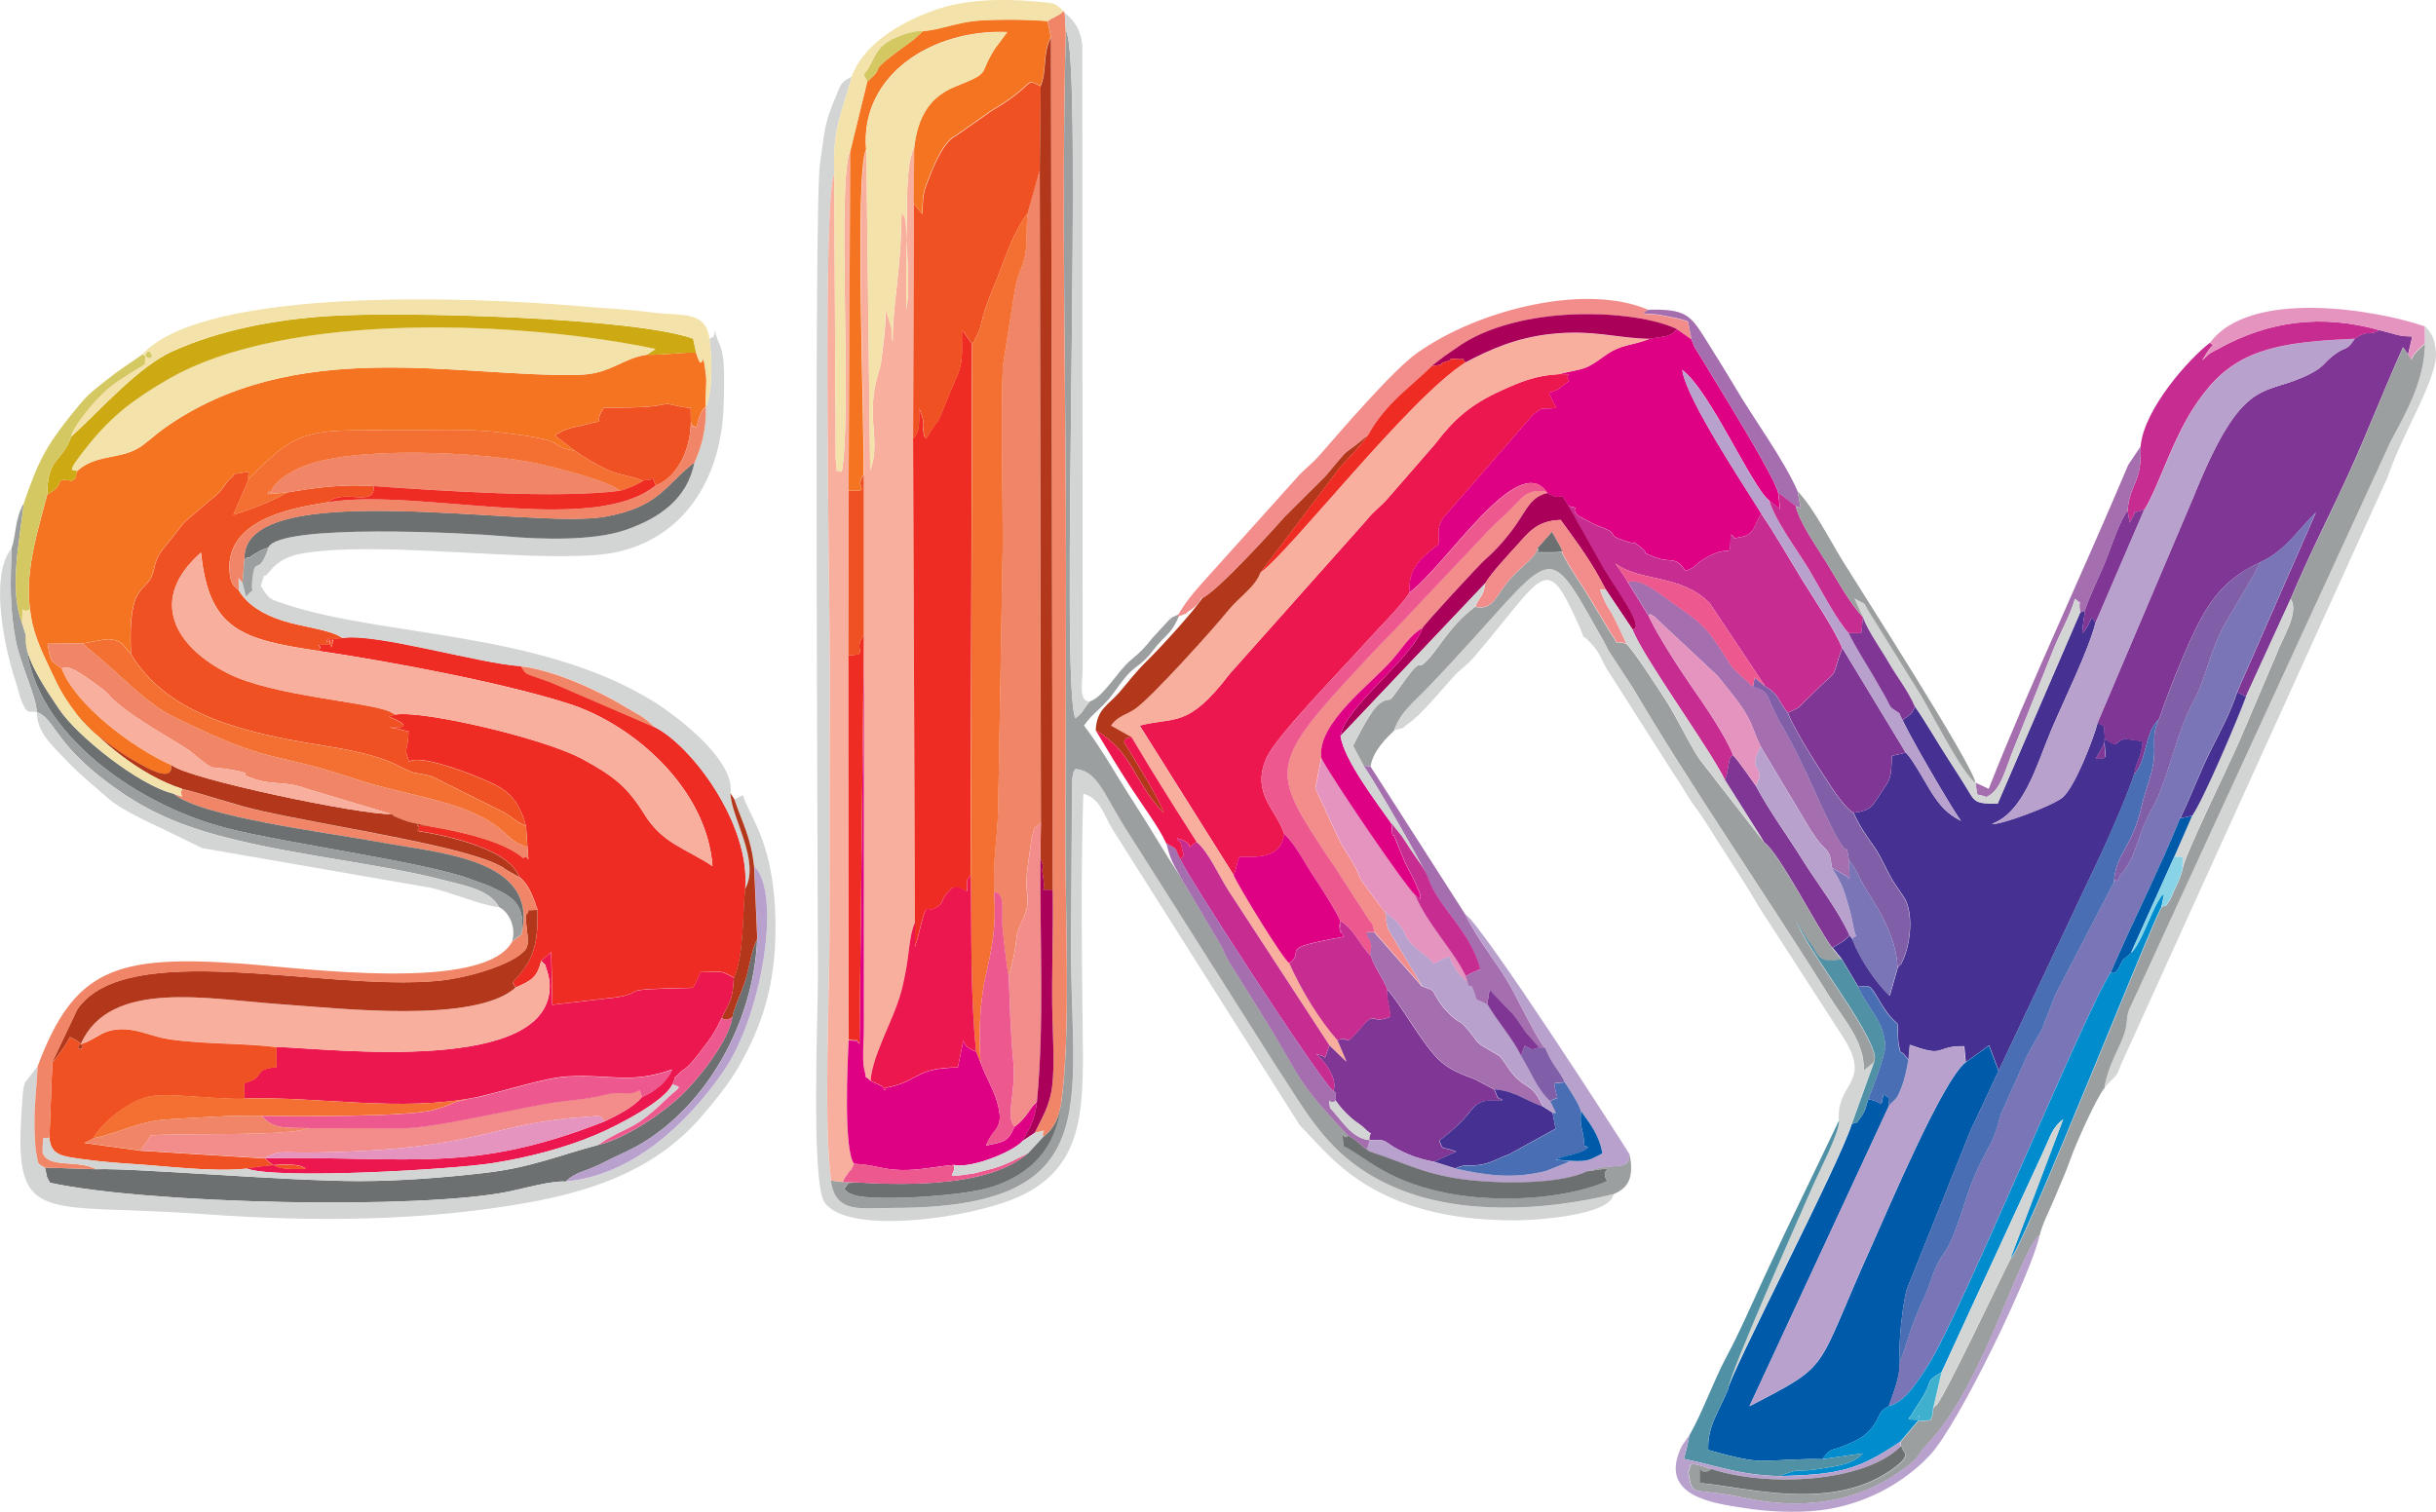 <?xml version="1.0" encoding="UTF-8"?>
<svg id="Layer_1" data-name="Layer 1" xmlns="http://www.w3.org/2000/svg" viewBox="0 0 252.75 156.88">
  <path d="M67.17,36.8c-2.66.38-3.78,2-7.01,2.09-12.45.34-29.58-4.2-43.3,5.68-.76.55-1.87,1.59-2.62,2-2.01,1.1-4.37.59-6.26,2.33-.28.99.14.45-.52,1-2.12-.35-.4.27-2.56,1.42-.89,3.51-2.36,7.87-1.78,11.93.18,2.06,1.03,3.98,1.9,5.82,1.22,2.56,1.38,2.98,2.99,5.13,1.32,1.73,2.47,2.42,4.11,3.6.93.67,1.11.75,2.32,1.45,3.82,2.21,3.22.3,3.36.15-4.25-1.91-10.01-6.35-11.39-10.03-1.37-.9-1.14-.85-1.48-2.57l3.65-.03c1.1-.2,2.38-.45,2.6-.44,1.69.1,1.61.78,2.39,1.5-.35-8.04,1.8-5.96,2.39-8.77.3-1.44.78-1.87,1.42-2.67.05-.07.14-.16.19-.23l1.28-1.64c.05-.07.13-.17.18-.24l2.71-2.34c1.46-1.03,1.53-1.8,2.27-2.4.6-.49-.23-.28.74-.42,1.87-.27.73-.3,1.01.66,5.26-5.58,6.53-5.11,15.56-5.13,3.37,0,7.04-.18,10.37.2,8.24.93,4.67,1.38,7.94,1.92l-2.05-1.58c1.15-.83,1.9-.79,3.11-1.13,2.82-.79.51.51,1.95-1.74,1.59-.04,3.9.01,5.39-.21l1.19-.21s.15.03.2.03c.05,0,.17.05.23.06.66.14,1.03.25,1.99.34l.03,1.41c.51,1.08-.46.07.6.61.09-.37.2-.9.35-1.23.47-1.02.13-.43.62-.9-.07-1.08.12-2.45.01-3.32-.46-3.62-.21.46-1.03-2.3-1.21-.08-3.25.26-5.06.21h0Z" style="fill: #f47421; fill-rule: evenodd;"/>
  <path d="M33,67.54c7.43,1.09,19.3,3.32,26.08,5.51,6.73,2.18,14.26,8.82,14.85,16.83-2.8-1.87-5.18-2.32-7.07-5.39-1.78-2.87-3.19-3.96-6.42-5.72-4-2.17-16.54-5.08-19.4-4.62l-.73.18c.78.34,3.09,1.3,0,1.14,1.27.14.96.19,2.08.44-.09,2.42-.55,1.42.07,3.14.99-.83,6.01,1.12,7.23,1.63,2.61,1.09,3.95,1.74,4.89,5.03l.15,2.17c.18,2.42.13.56-.43,1.16-2.02-1.79-6.66-2.79-9.86-3.33-2.32-.22-.36-.15-1.18.5,3.38.53,9.55,1.9,10.63,4.8.95.75,1.39,1.92,1.88,3.38.07,3.1-.27,4.75-1.74,6.59-1.01,1.26-.92.71-.53,1.49,1.75-.74,2.24-1.11,2.66-2.78l1.04-.88.12,5.45,6.78-.79c3.46-.65-.83-.79,7.77-.97.38-.53.07-.01.49-.85.26-.51.08-.3.35-.77,2.12,0,2.01-.28,3.44.58,1.07-2.3.88-6.53,1.18-9.2.59-6.79-5.66-15.02-9.46-16.85l-10.75-4.64c-3.15-1.1-2.38-.75-3.06-1.65-4.2-.24-15.15-3.49-18.5-2.92l-1.3.12c-.68.91-.07-.69-.03.21.08,1.92.63-1.37.03.32-2.3.11-.5-.09-1.22.66h0Z" style="fill: #ee2c24; fill-rule: evenodd;"/>
  <path d="M198.7,73.35c-.55,1.01-.37.66-1.28,1.38-.22-.42-.29-.56-.31-.7.28,1.14,5.5,10.05,6.36,11.16-1.36-.7-2.15-1.46-3.22-3.21-.68-1.11-1.82-3.22-2.51-3.88l-1.43.34c-.12,2.37-.07,2.24-1.15,3.85-.9,1.34-.98,1.82-2.84,2.05.67,1.45,1.28,2.31,2.11,3.48.84,1.19,1.32,2.53,2.08,3.75l1.05,1.54c1.04,1.65.66,4.88-.1,6.51-.42.89-.03.16-.54.78l-.84,2.93c-1.47-1.35-3.13-3.9-3.89-5.88l-.25-.38c-.08.07-.17.17-.22.21-.05.04-.17.15-.23.2-.06.05-.17.14-.24.2l-1.1.66.94,1.17,1.71,2.87c1.38-.03,1.07-.44,2.43,1.83.55.91.95,1.39,1.66,2.03.02.29.06,1.91.1,2.06.4,1.74-.11.05,1.04,1.71l.14-1.59c3.84,1.42,2.52.08,5.64.15l.16,1.65,2.41-1.74,1,2.62,10.71-22.67c.98-2.14,2.68-5.99,3.34-8.06.3-1.65.69-1.46.9-3.42-.09-.04-.25-.06-.29-.08l-1.55-.2c-1.46.41-.38,1.06-2.13-.02,0,2.11.57,2.05-.99,2.07.09-.06,0,.21.46-.66.31-.6.71-.91.54-1.93-.26-1.52.7-.23-.72-1.14-.49,1.86-2.41,6.73-3.65,7.76-1.03.87-6.4,2.86-7.33,2.75,3.35-1.23,4.64-6.13,6.17-9.76,1.26-2.98,3.9-8.32,4.59-11.15l-.4-.53c-.06.12-.34.75-.39.85-.35.62-.25.4-.59.8.05-1.13.31-2.16.26-2.33l-.47.17-8.57,19.85c-2.5,0-2.33-.19-3.32-1.8-.64-1.03-1.13-1.8-1.8-2.83-1.02-1.57-2.55-4.21-3.44-5.43h0Z" style="fill: #463192; fill-rule: evenodd;"/>
  <path d="M128,90.83c.22-.4.3-1.24.59-1.91,2.19.05,4.31.06,4.67-2.36-.88-2.63-3.42-4.16-1.9-7.82.94-2.26,7.92-9.35,10.03-11.73,1.67-1.87,3.86-3.98,4.87-5.52-.16-2.53,1.12-3.53,3.01-5.01.06-1.57-.2-1.74.53-2.8l9.31-10.69c1.19-.8.42-.53,2.38-.64l-.79-1.58c1.46-.44.95-.51,2.12-1.22-.67-.86.95-.65-1.09-.73-2.38.14-3.91.77-5.93,1.68-3.22,1.46-4.93,2.97-6.92,5.59l-4.67,5.37c-.9,1.1-1.55,1.41-2.46,2.55l-14.18,15.93c-4.37,5.72-5.65,4.38-9.32,5.35l9.76,15.53h0Z" style="fill: #ed174f; fill-rule: evenodd;"/>
  <path d="M171.14,35.16c-2.03.77-2.91.51-4.67,1.77-2.17,1.56-1.93,1.21-4.75,1.89,2.04.08.42-.13,1.09.73-1.17.71-.66.78-2.12,1.22l.79,1.58c-1.96.12-1.19-.16-2.38.64l-9.31,10.69c-.72,1.06-.47,1.23-.53,2.8-1.89,1.48-3.17,2.47-3.01,5.01,3.91-2.98,11.23-14.71,14.21-10.44l.07.13c2.09,1.09.98-.7,2.21,1.33,1.68.39-.09-.03,1.05,1.04l1.82.95c2.94,1,.57.87,3.15,1.68,1.8.57-.21-.67,1.27.45,1.49,1.12-.18.41,1.43,1.1,1.99.85,2.26-.2,3.42,1.51,1.19-.41.79-.53,1.84-1.18,3.11-1.95,2.74.42,2.85-2.58.99.47-.44.52,1.08.24,1.56-.29,1.38-1.55,2.12-2.39-1.88-3.05-7.79-11.88-8.23-14.94,2.85,2.08,7.19,12.11,9.01,13.53l1.14.93-.2-1.71c-.32-1.64-6.2-11.04-7.84-13.78-.67-1.12-.82-1.16-1.16-2.17l-1.49-1.04c-.45.45-.27.43-1.1.72-.09.03-1.63.26-1.77.28h0Z" style="fill: #de0183; fill-rule: evenodd;"/>
  <path d="M244.31,35.16c-.93,1.4-.89.68-2.23,1.73-1.06.84-.92,1.13-2.32,1.86-4.89,2.58-6.9-.3-12.22,12.92l-9.92,23.35c1.43.91.46-.38.72,1.14.17,1.02-.23,1.33-.54,1.93-.45.87-.37.6-.46.66,1.56-.02.99.04.99-2.07,1.75,1.09.66.43,2.13.02l1.55.2s.2.04.29.08c-.22,1.96-.61,1.77-.9,3.42,1.45-1.61.99-4.2,2.63-5.82.95-2.78,2.51-6.72,3.79-9.32,1.54-3.14,3.22-5.31,6.71-6.92,2.54-1.15,3.84-3.27,5.77-5.18l-8.18,18.66.9.49,4.65-10.15c1.95-4.66,3.98-8.55,5.97-12.9,1.91-4.17,3.7-8.82,5.69-13.23l.52.74.44-1.86c-1.54-.02-1.75-.26-3.41-.66-1.18.69-1.04-.14-2.58.89h0Z" style="fill: #803694; fill-rule: evenodd;"/>
  <path d="M203.94,110.24c-2.42,1.91-8,15.18-9.8,19.17-5.97,13.21-3.9,11.99-12.62,16.52l14.5-31.23c-.3-1.41.38-.34-.58-1.16-.44,1.7.22.83-1.6.53-.27.87-.26,1.13-.7,1.76-.95,1.34-.12.26-1.01.84-1.31,4.22-12.83,26.28-12.84,27.53-.94,2.3-2.14,3.77-2.05,6.27,1.43.39,4.01,1.15,5.57,1.13,2.12-.03,4.1-.25,6.27-.17.94-1.26.74-.76,2.3-1.41,1.17-.49,2-.85,2.77-1.78,1.13-1.37.53-1.63,1.84-2.33.47-1.44,1.16-2.92,1.13-4.7-.09-1.65.07-3.48.3-5.16.08-.6.25-1.61.4-2.18l6.44-16.06c.27-.65.44-1.08.79-1.74l2.31-4.94-1-2.62-2.41,1.74h0Z" style="fill: #005aaa; fill-rule: evenodd;"/>
  <path d="M89.61,49.28v16.69s.02,1.4.02,1.4v39.3c0,.93-.08,2.08-.07,2.95,0,.41,0,.82.09,1.21.38,1.58-.16.45.68,1.32.12-2.19,1.86-5.47,2.69-7.76.53-1.45.69-2.18,1.02-3.99.28-1.54.35-3.58.89-4.65l-.19-50.18.09-24.42.04-5.84c-.92,1.53-.75,6.7-.79,8.56-.06,2.76-.05,5.52-.05,8.28.3-1.36.15-3.36.14-4.94l-.18-4.13c-.25-1,0-.39-.45-1-.07,6.58-.92,9.23-.92,13.39-.24-.84-.03-.82-.15-1.57l-.57-1.75c0,1.72-.18,3.1-.35,4.34-.15,1.14-.08,1.15-.38,2.11-1.47,4.72.32,7.03-.88,10.22l-.4-33.32c-1.21,2.51-.16,28.45-.27,33.77h0Z" style="fill: #f9af9e; fill-rule: evenodd;"/>
  <path d="M56.15,99.71c.74.78.23-.04.64,1.12.11.32.22.91.24,1.24.44,9.56-22.75,6.74-28.35,6.57v2.09c-2.63.24-.98,1.06-3.34,1.66v1.61c7.69-.25,16.26,1.45,24.12-.14,2.71-.59,7.09-2.04,9.43-2.16,4.64-.24,6.43.82,10.85-.72-.6,1.34-1.78,2.26-3.13,2.86-.91,1.07-2.43,1.82-3.88,2.53-13.9,5.46-20.02,3.58-35.27,3.83,1.34,1.24,1.94,1.09,4.26,1.09-.76-.84-4.76-.28-6.14-.03,3.08,1.17,21.42.11,25.62-.57,3.78-.61,7.36-1.56,10.52-2.88,2.5-1.04,7.32-3.59,8.05-5.29.67-1.57-.18-.16.58-1.03.58-.65.71-.26,2.12-2.11,1.02-1.34,1.61-2,2.4-3.74.79-1.64,1.19-1.89,1.26-4.16-1.43-.86-1.31-.58-3.44-.58-.27.47-.09.25-.35.77-.42.84-.11.32-.49.85-8.6.18-4.31.32-7.77.97l-6.78.79-.12-5.45-1.04.88h0Z" style="fill: #ed174f; fill-rule: evenodd;"/>
  <path d="M234.53,58.33l-.35.65c-.06.11-.26.5-.32.63l-2.78,4.72c-1.77,2.93-2.12,5.98-3.55,8.56-1.76,3.18-2.51,7.86-4.18,10.9-1.14,2.08.64-1.24-.29.54l-.28.55c-1.08,2.21-1.18,4.05-2.62,5.74-.05.06-.15.17-.2.22-.02.02-.22.89-.42.46-.03-.07-.14.16-.21.24l-6.1,11.71c-2.26,5.84-.87,2.46-2.92,6.31l-2.7,6.03c-.41,1.37-.61,2.22-1.26,3.43-2.55,4.68-2.01,5.13-3.85,9.55-.56,1.35-1.06,1.64-1.63,2.9-.5,1.11-.74,2.15-1.3,3.32-1.58,3.28-2.01,5.91-2.47,6.42.03,1.77-.66,3.26-1.13,4.7,1.74-.4,3.16-2.79,4.1-4.28,3.47-5.46,16.33-36.88,18.95-40.76,2.28-5.32,5.07-10.71,7.17-15.95,1.03-2.07,2-4.63,2.97-6.65,1.08-2.22,2.15-4.05,2.95-6.46l8.18-18.66c-1.93,1.9-3.23,4.03-5.77,5.18h0Z" style="fill: #7a75b7; fill-rule: evenodd;"/>
  <path d="M152.05,37.62c-5.82,3.65-18.28,19.72-21.29,21.81-.57,1.55-2.21,2.5-3.43,4.03-1.29,1.62-7.84,8.91-9.56,10.1-.94.65-1.84.76-2.5,1.74l2.13,1.2c2.13,3.63,4.45,7.27,6.75,10.88,1.23.98,2.36,3.56,3.33,5.07l10.46,16.03,1.51,1.46c.06.06.18.16.28.23l-.95-2.21c-1.84-2.07-3.77-5.22-4.99-7.98-.65-.42-5.22-7.86-5.78-9.14l-9.76-15.53c3.67-.97,4.95.38,9.32-5.35l14.18-15.93c.9-1.14,1.55-1.46,2.46-2.55l4.67-5.37c1.99-2.62,3.7-4.14,6.92-5.59,2.02-.92,3.55-1.55,5.93-1.68,2.82-.68,2.59-.34,4.75-1.89,1.76-1.26,2.64-1,4.67-1.77-3.31-.03-5.9-.99-10.33-.49-3.45.39-6.18,1.57-8.75,2.94h0Z" style="fill: #f9af9e; fill-rule: evenodd;"/>
  <path d="M94.74,45.57l.19,50.18-.02,2.56c.03-.09.07-.36.09-.3l.2-.63c.03-.1.05-.23.08-.34.95-3.92.73-2.24,1.7-2.78.99-.54.46-.5,1.18-1.46l.56-.6s.15-.09.2-.1l.62.02c.09.03.64.36.77.41.01-1.6-.11-.88.39-1.72l.15-55.11-.82-1.17c-.03-.16-.15-.17-.23-.26-.04,2.08.19,2.97-.45,4.63-.04.09-.09.2-.13.29l-.87,2.05c-1.48,3.7-.5,1.3-2.27,4.29-.35-.53-.07.09-.31-.9-.03-.13.27-.7-.41-2.26-.02,1.55.13,2.31-.64,3.19h0Z" style="fill: #ee2c24; fill-rule: evenodd;"/>
  <path d="M167.4,123.94c-7.15,1.72-15.92,2.21-22.64-.69-6.85-2.96-8.96-7.52-12.53-12.89l-14.93-23.58c-2.77-4.21-3.29-6.78-5.71-6.97-.31.58-.11-.1-.34.99l-.13,17.09c-.03,16.78,3.85,27.45-18.35,27.47-3.4,0-6.06.67-6.55-2.84-.79-6.15-.16-18.9-.15-25.89.01-8.78-.01-17.56.03-26.34.03-6.71-.81-49.91.46-52.25-.18-4.82.72-6.02,1.81-10.09-1.2.61-1.13.86-1.59,1.93-1.34,3.14-1.18,3.62-1.7,7.12-.65,4.33-.2,77.84-.21,84.23,0,4.02-.73,21.29.66,23.5,2.21,3.5,15.32,1.77,20.42-.65,6.78-3.21,6.48-9.49,6.38-17.83-.1-7.81-.17-16.09.07-23.88,1.8.47,2.15,2.31,3.05,3.72l19.43,30.71c3.06,3.02,7.47,9.88,22.31,9.84,2.19,0,9.91-.51,10.22-2.7h0Z" style="fill: #d2d5d3; fill-rule: evenodd;"/>
  <path d="M13.57,67.83c3.65,6.14,11.16,8.14,19.85,9.52,2.34.37,5.67.98,7.65,1.98,2.62,1.33,1.41.59,3.75,1.24l7.47,3.73c1.13.66.95.78,2.29,1.43-.94-3.3-2.28-3.94-4.89-5.03-1.23-.51-6.25-2.47-7.23-1.63-.62-1.72-.16-.72-.07-3.14-1.12-.26-.81-.3-2.08-.44,3.09.16.77-.8,0-1.14l.73-.18c-.1-.07-.24-.14-.32-.18-.08-.04-.22-.13-.32-.17-2.34-1-12.06-1.6-16.68-3.91-5.47-2.73-8.46-7.64-2.86-12.57.81,8.08,4.31,9.02,12.15,10.2.73-.75-1.08-.54,1.22-.66.59-1.68.05,1.6-.03-.32-.04-.91-.65.7.03-.21l1.3-.12c-1.09-.88-4.06-1.12-6.3-1.85-1.97-.64-3.6-1.65-4.47-3.14-.5-.43-.84-.66-.94-1.87-.54-5.98,8.01-6.83,10.24-7.26,1.64-1.46,4.85.63,4.72-1.66-3.05-.24-6.04.14-9.01.66-1.5.89-3.81,1.78-5.56,2.32l1.57-3.65c-.28-.96.86-.93-1.01-.66-.97.14-.14-.07-.74.42-.74.6-.81,1.37-2.27,2.4l-2.71,2.34c-.06.07-.13.17-.18.24l-1.28,1.64c-.05.07-.14.16-.19.23-.64.8-1.12,1.23-1.42,2.67-.59,2.82-2.74.73-2.39,8.77h0Z" style="fill: #f05123; fill-rule: evenodd;"/>
  <path d="M41.03,74.16c2.86-.47,15.4,2.44,19.4,4.62,3.23,1.76,4.64,2.85,6.42,5.72,1.9,3.06,4.27,3.52,7.07,5.39-.59-8.01-8.12-14.65-14.85-16.83-6.78-2.19-18.65-4.43-26.08-5.51-7.84-1.18-11.34-2.12-12.15-10.2-5.6,4.93-2.61,9.84,2.86,12.57,4.62,2.31,14.34,2.91,16.68,3.91.1.04.24.13.32.17.08.04.22.11.32.18h0Z" style="fill: #f9af9e; fill-rule: evenodd;"/>
  <path d="M106.6,22.16c-.14,1.46,0,3.17-.28,4.5-.27,1.27-.74,1.64-1.04,3.49l-1.25,7.92c-.18,6.07,0,12.34,0,18.43l-.47,27.19c-.05,3.23-.57,5.4-.42,8.92,1.28.03.68,2.32.9,3.95.08.62.41,4.14.62,4.73,1.05-3.54.54-3.93,1.21-5.31,1.34-2.77.39-2.47.7-5.66l.46-3.32c.48-1.54-.07-.62.96-1.64l-.12-67.73-1.28,4.54h0Z" style="fill: #f08567; fill-rule: evenodd;"/>
  <path d="M94.83,21.15l-.09,24.42c.77-.88.62-1.64.64-3.19.68,1.55.38,2.12.41,2.26.24.99-.04.37.31.9,1.78-2.99.79-.59,2.27-4.29l.87-2.05c.04-.09.09-.2.13-.29.63-1.66.4-2.55.45-4.63.08.09.19.1.23.26l.82,1.17c.07-.08.16-.32.18-.25l.57-1.2c.2-.59.31-1.3.53-1.97.43-1.34.93-2.44,1.37-3.55.83-2.11,1.68-4.78,3.09-6.57l1.28-4.54.09-8.67c-1.6-.83-.58-.4-3.76,1.72-.82.55-1.16.66-2.03,1.32l-3.01,2.1c-1.39.66-2.45,3.52-3.06,5.11-.39,1.01-.36,1.79-.42,3.01l-.86-1.05h0Z" style="fill: #f05123; fill-rule: evenodd;"/>
  <path d="M110.08,114.63c-.54,4.45-2.98,7.11-7.08,8.51-3.22,1.1-12.69,1.51-14.4.88-.79-.29-.58-.24-1.05-.63.66-.72.07-.56,1.32-.69l-1.43-.04-1.23-.15c.48,3.51,3.15,2.84,6.55,2.84,22.2-.01,18.32-10.69,18.35-27.47l.13-17.09c.23-1.09.03-.42.34-.99,2.42.2,2.94,2.76,5.71,6.97l14.93,23.58c3.57,5.38,5.68,9.93,12.53,12.89,6.72,2.9,15.49,2.42,22.64.69,1.45-.59,2.19-1.58,1.7-4.14-.07,1.88-1.75.74-4.4,1.75,3.8-.5,1.02-.38,2.09,1.01-3.66,1.64-9.98,2.29-15.46,1.46-7.3-1.11-9.84-4.16-11.91-5.07-.24-2.75-.14-.29.47-1.12-5.75-6.02-4.7-5.82-9.12-12.83l-3.04-4.87c-.63-1.01-.53-1.06-.97-1.89l-4.31-7.32c-1.5-2.24-3.19-5.16-4.86-7.74-1.78-2.74-3.24-5.43-5.11-7.88.89-1.24,1.62-1.62,2.6-2.78.83-.99,1.34-1.94,2.24-2.81.63-.6.92-.66,1.57-1.32.53-.53.67-.8,1.15-1.37,1.19-1.41,1.56-1.28,2.4-3.32-2.7,1.26.1-.21-1.16.67l-1.67,1.81c-.84,1.06-1.18,1.42-2.27,2.33-1.41,1.18-2.82,3.83-4.25,4.29-.86,1-.57,1.02-1.49,1.74-1.66-2.92.88-68.97-1-71.34-.48,18.31.02,37.39.02,55.8,0,9.35-.02,18.67-.06,28.02-.03,8.19.59,20.19-.46,27.62h0Z" style="fill: #9c9f9f; fill-rule: evenodd;"/>
  <path d="M222.48,52.87l-5.06,11.75c-.69,2.83-3.32,8.17-4.59,11.15-1.53,3.63-2.82,8.53-6.17,9.76.93.11,6.29-1.89,7.33-2.75,1.24-1.03,3.15-5.9,3.65-7.76l9.92-23.35c5.32-13.22,7.33-10.35,12.22-12.92,1.39-.73,1.26-1.03,2.32-1.86,1.33-1.05,1.29-.32,2.23-1.73-7.08.32-11.67.9-15.17,5.07-1.65,1.96-2.51,3.58-3.74,6.27-.63,1.37-2.27,5.59-2.92,6.38h0Z" style="fill: #b9a1cd; fill-rule: evenodd;"/>
  <path d="M169.39,65.33c.97,2.71,8.16,12.6,9.57,15.59.08-.11.15-.43.17-.36l.29-1.55s.03-.17.04-.21c.01-.04.06-.14.08-.17.01-.03.11-.13.12-.15.01-.02.1-.09.15-.13-.74-1.96-3.02-5.27-4.33-7.15-1.26-1.82-3.59-5.42-4.44-7.31l-2.14-3.47c-.26-.54-1.28-1.91-1.29-1.94,2.6,1.93,6.8,1.08,9.78,4.11l5.74,8.61c1.53.89,1.3,1.45,2.35,2.76,1.47-.71.68-.18,1.77-1.18.06-.06.15-.15.21-.21l1.27-1.24c2.23-2.14,1.13-.66,2.4-4.09-.7-1.78-2.91-5.08-4.01-6.85-1.52-2.46-2.84-4.82-4.36-7.05-.74.83-.56,2.1-2.12,2.39-1.52.28-.09.23-1.08-.24-.11,3,.26.63-2.85,2.58-1.05.66-.65.77-1.84,1.18-1.16-1.71-1.43-.66-3.42-1.51-1.61-.69.06.02-1.43-1.1-1.48-1.12.53.12-1.27-.45-2.58-.81-.21-.68-3.15-1.68l-1.82-.95c-1.14-1.07.63-.64-1.05-1.04l3.65,6.48c1.35,2.28,4.35,6.22,2.99,6.34h0Z" style="fill: #c72c91; fill-rule: evenodd;"/>
  <path d="M249.86,36.78l-.52-.74c-2,4.41-3.78,9.06-5.69,13.23-1.99,4.35-4.02,8.24-5.97,12.9.93,1.39-.92,4.14-1.44,5.63l-3.77,8.84c-1.23,2.88-6,12.5-6,13.57-.41,1.33-.43,1.24-.98,2.42-.17.37-.21.58-.4.86-.7,1.02-.06.18-.81.68-.84,1.19-14.76,36.33-15.66,36.45-.5.88-7.54,15.82-7.81,15.27-.03-.07-.14.2-.22.3-.12.86,0,.5-.28,1.2l-1.31.12-1.81,2.13.05.47c.1.07.18.14.2.31.02.29.9.52-.62,1.72-6.36,5.03-15.75,2.15-20.39,1.78,0-2.91-.23-.35,1.19-1.45-3.13-1.13-1.92-.13-2.45.22.52,2.92.1,1.51,5.86,2.76,6.15,1.33,12.14.44,16.92-3.34,1.5-1.19.93-1.12,1.98-2.2,5.92-6.11,9.49-19.98,11.72-21.75.16-.93,1.08-2.73,1.59-3.97.58-1.44,1.01-2.28,1.6-3.95.51-1.48,2.76-6.51,3.53-7.34.37-2.23,1.49-3.98,2.03-5.47.51-1.42.12-1.91.72-3.01l26.98-58.63c1.67-3.11,3.46-6.21,3.54-10.15l-.56.53c-1.42,1.27-.5,1.64-1.18.64h0Z" style="fill: #9c9f9f; fill-rule: evenodd;"/>
  <path d="M7.98,48.9c1.9-1.74,4.25-1.22,6.26-2.33.75-.41,1.85-1.45,2.62-2,13.72-9.88,30.85-5.34,43.3-5.68,3.23-.09,4.35-1.71,7.01-2.09l.86-.6c-13.11-2.76-38.19-4.19-50.82,3.28-3.35,1.98-5.59,3.66-7.97,6.61-2.76,3.42-1.56,2.51-1.26,2.8h0Z" style="fill: #f3e2a9; fill-rule: evenodd;"/>
  <path d="M100.87,35.7l-.15,55.11c.1,6.36-.06,12.29.56,18.33l.46,1.16c-.23-3.14-.04-6.51.54-9.08.63-2.78,1.11-4.93.87-8.61-.15-3.52.38-5.69.42-8.92l.47-27.19c0-6.09-.18-12.36,0-18.43l1.25-7.92c.3-1.84.77-2.22,1.04-3.49.28-1.32.14-3.04.28-4.5-1.4,1.78-2.26,4.45-3.09,6.57-.44,1.11-.94,2.21-1.37,3.55-.22.67-.33,1.38-.53,1.97l-.57,1.2c-.02-.06-.11.18-.18.25h0Z" style="fill: #f37032; fill-rule: evenodd;"/>
  <path d="M73.61,35.18c.33,2.41.3,5.6-.37,7.04.05,2.21-.4,4.03-1.19,5.77-.73,3.78-3.64,5.81-7.19,7.02-3.24,1.1-8.5,1.01-12.62.63-3.6-.33-23.23-1.35-24.4,1.17-1.09,3.25-1.38.57-1.68,3.43-.18,1.79.47.38-.65,1.67l-.36-1.45-.41-.5.02,1.27c.87,1.49,2.49,2.49,4.47,3.14,2.23.73,5.2.97,6.3,1.85,3.36-.57,14.31,2.68,18.5,2.92,3.22.32,7.96,2.43,10.7,4.12,1.38.85,2.22,1.14,3.12,2.17,3.8,1.83,10.05,10.06,9.46,16.85,1.62-2.92-1.38-7.29-1.52-9.98.51-3.43-5.68-8.1-8.13-9.59-11.82-7.24-28.01-6.62-38.15-10.04-1.69-.57-1.58-.5-2.44-1.86.6-2-.01-.38.85-1.45,1.41-1.74,3.09-1.96,5.46-2.18,7.88-.75,20.72.98,28.44.42,8.24-.61,12.94-7.03,13.25-15.31.29-7.57-.51-5.52-.98-8.51.28,1.41-.34,1.21-.49,1.4h0Z" style="fill: #d2d5d3; fill-rule: evenodd;"/>
  <path d="M53.49,102.5c-4.21,3.77-18.19,2.15-24.28,1.73-7.53-.52-17.82-2.7-20.82,4.11,1.77-.59,2.17-1.61,4.49-1.54,1.64.05,2.93.78,4.66,1.03,3.61.53,7.57.38,11.13.82,5.6.16,28.79,2.99,28.35-6.57-.02-.33-.12-.92-.24-1.24-.41-1.16.1-.34-.64-1.12-.41,1.67-.9,2.04-2.66,2.78h0Z" style="fill: #f9af9e; fill-rule: evenodd;"/>
  <path d="M8.39,108.34c-1.16.9,1.74.62-1.14-.72-.31.67-1.34,2.16-1.82,2.62l-.3,7.78c.1,1.91,1.43,1.98,3.24,2.25,1.74.25,3.72.42,5.48.53,3.62.23,8.2.84,11.73.48,1.38-.24,5.38-.81,6.14.03-2.32,0-2.93.15-4.26-1.09l-12.84-.8-5.86-.8.9-.47c.87-1.64,3.87-4.04,5.97-4.38,2.14-.35,6.87.36,9.73.26v-1.61c2.34-.6.69-1.42,3.34-1.66v-2.09c-3.57-.44-7.53-.29-11.14-.82-1.73-.25-3.02-.98-4.66-1.03-2.32-.07-2.71.96-4.49,1.54h0Z" style="fill: #f05123; fill-rule: evenodd;"/>
  <path d="M86.56,18.04c-1.28,2.34-.43,45.54-.46,52.25-.04,8.78-.01,17.57-.03,26.34-.01,6.99-.63,19.74.15,25.89l1.23.15c.34-.78.3-.53.58-.97.49-.79-.07.49.58-.93-1.11-1.5-.68-10.44-.55-12.88l-.03-39.87.03-17.09.17-35.25c-1.43,2.39.21,27.74-.9,33.29-.86-.5-.3.87-.62-1.26l-.15-29.67h0Z" style="fill: #f9af9e; fill-rule: evenodd;"/>
  <path d="M153.08,62.95c-2.41,1.78-3.54,3.91-4.7,5.25-1.84,2.13-.24-1-3.32,3.37-1.3,1.85-.57.49-1.91,1.44-.82.58-2.1,3.07-2.76,4.39l1.08,2.05.74.07c.23-1.56,1.62-2.91,2.45-3.72.68-1.92,1.97-2.82,3.72-4.65,13.53-14.18,11.5-16.06,18.02-4.58.13.22.34.67.45.89l2.62,4.01c5.73,9.79,14.12,21.93,20.44,32.09,1.36,2.18,3.63,4.63,3.46,7.57l1.07-.88.07-.54c-.35-2.88-7.39-11.59-8.1-14.13.43.96.98,1.77,1.64,2.68.48.66.54,1.84,2.99,1.28l-.94-1.17c-1.61-2.12-5.46-9.8-7.07-10.95l-6.72-8.66c-1.14-1.71-2.42-4.48-3.51-6.14-.7-1.07-3.41-5.3-4.08-5.81-1.75-.48-.45.46-1.61-1.11l-2.36-3.91c-.66-1.14-2.8-4.15-2.78-4.86-.2.11.95.45-1.47.41-2.5-.05-.39.18-1.01-.41-.13.82-1.4,1.71-2.26,2.58l-.41.42c-1.68,1.86-1.83,3.45-3.76,3.05h0Z" style="fill: #9c9f9f; fill-rule: evenodd;"/>
  <path d="M198,110.02c-.17.93-.37,1.95-.71,2.82-.45,1.16-.46,1.07-1.28,1.86l-14.5,31.23c8.72-4.53,6.64-3.3,12.62-16.52,1.8-3.99,7.39-17.26,9.8-19.17l-.16-1.65c-3.12-.07-1.8,1.26-5.64-.15l-.14,1.59h0Z" style="fill: #b9a1cd; fill-rule: evenodd;"/>
  <path d="M88.06,107.89c-.13,2.44-.55,11.38.55,12.88,2.14.09,2.95.62,4.97.65,1.84.03,3.56-.38,5.37-.53,1.89.41,6.26-1.43,7.15-2.48.77-1.47,1.25-2.08,1.49-4.09-1.06,1.06-.95,1.56-2.33,2.61-.7,1.58-1.05,1.54-2.96,1.96.77-1.99,1.97-1.63,1.17-4.48-.38-1.35-1.16-2.6-1.73-4.11l-.46-1.16c-1.2-.4-1.38-1.12-1.32-1.2l-.58,2.85c-4.43.03-3.92,1.35-7.17,2.04-1.19.25.24.62-.72-.11l-1.16-.54c-.84-.88-.3.25-.68-1.32-.1-.39-.08-.81-.09-1.21-.02-.87.07-2.02.07-2.95v-39.3s-.45,40.94-.45,40.94c-.7-.72.25-.14-1.12-.41h0Z" style="fill: #de0183; fill-rule: evenodd;"/>
  <path d="M75.98,105.58c-.4,2.62-3.89,6.8-5.39,8.19-1.7,1.58-5.44,4.29-8.53,5.05-4.11,1.09-6.96,2.34-11.66,2.89-4.07.47-8.79.87-13.26.86-7.78-.02-23.28-1.38-27.14-1.23l-5.34-.17c.31,1.22.05.71.53,1.57,10.03,2.2,38.41,2.83,47.66.9,1.58-.33,4.44-1.14,5.84-1.02,1.08-1.05,2.06-.99,4.04-2.03,1.14-.6,2.47-1.13,3.64-1.81,6.89-4,11.81-12.58,12.19-21.32-.58,1.08-.84,2.99-1.21,4.24-.38,1.26-1.2,2.88-1.38,3.9h0Z" style="fill: #6c7070; fill-rule: evenodd;"/>
  <path d="M78.25,89.94c2.86,2.74.85,15.43-3.19,21.25-3.62,5.22-9.33,10.81-16.36,11.43-1.4-.12-4.26.69-5.84,1.02-9.24,1.93-37.63,1.3-47.66-.9-.49-.86-.22-.35-.53-1.57-.92-.54-.65-.31-.91-1.57-.15-.7-.17-2.13-.18-2.88-.03-2.15.22-3.99.33-6.08l-1.31,1.69c-.24.67-.22,1.07-.28,1.85-1.05,13.43,1.59,10.55,18.89,11.82,11.42.83,22.86.72,33.57-1.2,7.47-1.34,13.64-3.77,18.15-9.1,1.24-1.47,2.64-3.13,3.73-5.03,2.57-4.49,3.74-8.62,3.8-14.03.09-9.07-2.69-11.77-3.38-14.12l-.88.43c.92,2.61,1.74,4.02,2.06,7h0Z" style="fill: #d2d5d3; fill-rule: evenodd;"/>
  <path d="M95.75,3.24l-1.01.91c-5.76,4.15-2.32,2.24-4.76,4.31l-1.76,7.2-.17,35.25c2.57.05.44-.16,1.54-1.65.11-5.31-.95-31.25.27-33.77-.64-7.66,6.8-12.49,14.64-12.17l-1.29,1.73c-1.78,2.79-.24,2.37-4.06,3.9-2.69,1.08-3.92,3.12-4.3,6.34l-.04,5.84.86,1.05c.06-1.21.03-2,.42-3.01.62-1.59,1.67-4.46,3.06-5.11l3.01-2.1c.88-.66,1.21-.77,2.03-1.32,3.18-2.12,2.16-2.54,3.76-1.72.68-1.65.17-3.22,1.07-5.09-.14-.78-.23-1.22-.35-1.66-2.08-.17-5.07-.19-7.15-.05-2.2.15-3.99.97-5.78,1.09h0Z" style="fill: #f47421; fill-rule: evenodd;"/>
  <path d="M108.69,2.2c.12.44.21.88.35,1.66l.18,88.54c.09,4.47-.14,8.98-.02,13.42.06,2.28.22,4.42-.01,6.71-.22,2.19-1.08,3.48-1.84,5.04,1.65-.4.61-.3.89.39,1.04-.76,1.56-1.82,1.84-3.33,1.05-7.43.43-19.43.46-27.62.03-9.34.06-18.67.06-28.02,0-18.41-.5-37.49-.02-55.8l-.11-1.86-.13-.17c-.42.42-.43.31-.83.56-.77.48.18-.22-.82.48h0Z" style="fill: #f08567; fill-rule: evenodd;"/>
  <path d="M89.88,15.51l.4,33.32c1.2-3.19-.59-5.5.88-10.22.3-.96.23-.97.38-2.11.16-1.24.34-2.62.35-4.34l.57,1.75c.12.75-.09.74.15,1.57,0-4.16.85-6.8.92-13.39.45.61.21,0,.45,1l.18,4.13c.01,1.58.16,3.58-.14,4.94,0-2.76,0-5.52.05-8.28.04-1.86-.13-7.03.79-8.56.38-3.22,1.61-5.26,4.3-6.34,3.82-1.53,2.28-1.11,4.06-3.9l1.29-1.73c-7.84-.32-15.27,4.51-14.64,12.17h0Z" style="fill: #f3e2a9; fill-rule: evenodd;"/>
  <path d="M138.77,107.96l.95,2.21c-.1-.07-.21-.18-.28-.23l-1.51-1.46-.44,1.27c-.06-.04-.19-.13-.25-.16l-.68-.22c1.08,1,2.23,2.59,1.78,3.88.58.33.09-.24.24.97.42.61.92,1.2,1.66,1.84.34.3,1.01.73,1.19.91,1.39,1.36.63,0,.64,1.35,1.99-.15,1.44.19,3.14,1.04,1.16.59,2.23.95,3.58,1.2l2.27-1.03c-1.64-.69-1.24.06-1.74-1.15,3.17-2.43,3.21-3.38,3.99-3.81.91-.5,1.38-.32,2.57-.36-.08-.07-.22-.25-.26-.17-.04.08-.2-.14-.26-.17l-.34-.81-2-1.06c-2.2-.8-3.32-1.33-4.72-3.14-1.69-2.19-2.82-4.32-4.4-6.24-.02,1.38.24,1.55.36,2.9-2.17.86-1.49-.75-3.05,1.11-1.94,2.31-1.05.72-2.47,1.34h0Z" style="fill: #803694; fill-rule: evenodd;"/>
  <path d="M5.43,110.23c.48-.46,1.51-1.95,1.82-2.62,2.88,1.34-.02,1.63,1.14.72,3-6.8,13.29-4.62,20.82-4.11,6.09.42,20.07,2.04,24.28-1.73-.39-.78-.48-.23.53-1.49,1.47-1.84,1.81-3.49,1.74-6.59-2.03.14-.35-.22-1.21.54-.02,1.39.5,2.92-.03,3.58-1.27,1.59-6.1,2.98-9.19,3.26-11.98,1.06-32.18-4.48-37.31,2.94l-2.6,5.49h0Z" style="fill: #b3371a; fill-rule: evenodd;"/>
  <path d="M221.4,80.4c-.67,2.07-2.37,5.91-3.34,8.06l-10.71,22.67-2.31,4.94c-.35.66-.52,1.09-.79,1.74l-6.44,16.06c-.15.58-.32,1.58-.4,2.18-.22,1.68-.39,3.51-.3,5.16.46-.51.89-3.14,2.47-6.42.56-1.17.8-2.21,1.3-3.32.57-1.26,1.07-1.55,1.63-2.9,1.83-4.42,1.3-4.86,3.85-9.55.66-1.21.85-2.05,1.26-3.43l2.7-6.03c2.05-3.85.66-.47,2.92-6.31l6.1-11.71c.16-3,1.84-3.39,2.89-7.96.36-1.56.99-3.11,1.17-4.24.36-2.26-.28-2.78.63-4.77-1.64,1.62-1.18,4.21-2.63,5.82h0Z" style="fill: #4a6eb3; fill-rule: evenodd;"/>
  <path d="M94.93,95.76c-.54,1.07-.61,3.11-.89,4.65-.33,1.81-.49,2.55-1.02,3.99-.84,2.29-2.57,5.57-2.69,7.76l1.16.54c.97.73-.47.37.72.11,3.25-.69,2.74-2.01,7.17-2.04l.58-2.85c-.06.08.12.81,1.32,1.2-.62-6.04-.45-11.97-.56-18.33-.51.84-.38.12-.39,1.72-.13-.05-.68-.39-.77-.41l-.62-.02s-.15.08-.2.1l-.56.6c-.72.96-.19.92-1.18,1.46-.98.53-.75-1.15-1.7,2.78-.03.11-.06.24-.08.34l-.2.63c-.02-.06-.06.21-.09.3l.02-2.56h0Z" style="fill: #ed174f; fill-rule: evenodd;"/>
  <path d="M221.08,98.93l-.82.68s-.38.76-.45.87c-.14.21-.47.73-.78.39-2.62,3.88-15.48,35.3-18.95,40.76-.94,1.48-2.36,3.87-4.1,4.28-1.3.7-.7.97-1.84,2.33-.77.93-1.6,1.29-2.77,1.78-1.56.64-1.36.15-2.3,1.41l4.21-.61c-.95,1.06-2.44,1.27-3.92,1.52-3.3.56-2.25-.09-4.35.69-.08.03-.21.09-.31.15,6.12-.16,8.18-.66,12.46-3.57l1.81-2.13.21-.74c-.53.72.27.59-.94.57-.03,0-.15-.06-.22-.1.44-.5.31-.44.7-1.03.05-.07.11-.18.16-.25.05-.07.12-.17.16-.24,1.83-2.75.43-2.1,2.4-3.28l10.63-23.06c.68-1.44.84-2.32,1.99-3.2l-5.47,14.44c.91-.12,14.82-35.26,15.66-36.45l.29-1.41c-.53.59.1-.4-.62.78-.82,1.35-1.83,4.52-2.85,5.4h0Z" style="fill: #008ccd; fill-rule: evenodd;"/>
  <path d="M6.41,69.38c.73-.49,2.24.68,3.87,1.86,1.09.79.83.8,1.74,1.6,2.33,2.03,6.89,4.45,7.79,5.18,2.8,2.28,1.65,1.37,4.35,1.89,2.8.55-.15.16,2.35.97,1.83.6,3.22.16,5.33.98l8.75,2.62c.42.27.02.14,1.1.56.47.18.6.21,1.06.34.08.02,1.35.27,1.68.36,3.19.54,7.84,1.54,9.86,3.33.56-.6.61,1.26.43-1.16-1.33-.45-1.56-.79-2.6-1.69-3.65-3.17-9.55-3.48-15.51-5.46-8.94-2.97-8.12-1.22-18.62-6.39-3.09-1.52-5.73-4.66-8.87-7.09l-.53-.51-3.65.03c.34,1.72.11,1.68,1.48,2.57h0Z" style="fill: #f08567; fill-rule: evenodd;"/>
  <path d="M7.4,45.29c-1.03,2.82-2.45,2.04-2.5,6.03,2.16-1.15.44-1.77,2.56-1.42.66-.55.24-.01.52-1-.3-.3-1.5.62,1.26-2.8,2.38-2.95,4.61-4.63,7.97-6.61,12.63-7.47,37.7-6.04,50.82-3.28l-.86.6c1.81.05,3.85-.28,5.06-.21l-.31-1.45c-6.14-2.21-29.98-2.83-37.62-2.36-5.95.36-11.58,1.51-16.36,3.65-3.54,1.59-7.33,5.92-10.53,8.86h0Z" style="fill: #cdaa14; fill-rule: evenodd;"/>
  <path d="M144.66,75.78c1.49-.41.52-.03,1.43-.66,1.42-.98,3.54-3.61,4.72-4.9.67-.74,1.37-1.13,2.14-2.04,7.48-8.81,7.41-10.99,10.89-3.22.92,2.05-.12.39,1.11,1.67,1.31,1.37,1.02,1.75,2.14,3.37l6.66,10.46c.83,1.15,1.18,1.99,2.14,3.28.89,1.2,1.53,2.31,2.32,3.54,1.49,2.33,3.05,4.67,4.36,6.94l8.83,13.67c2.74,4.55-.85,4.41-.61,8.36.02,1.35-1.93,4.99-2.84,7.07-1.66,3.82-8.42,18.92-8.69,20.87.01-1.24,11.53-23.31,12.84-27.53l2.32-6.44-1.07.88c.16-2.93-2.1-5.39-3.46-7.57-6.33-10.16-14.71-22.3-20.44-32.09l-2.62-4.01c-.11-.22-.33-.66-.45-.89-6.52-11.48-4.48-9.6-18.02,4.58-1.74,1.82-3.04,2.73-3.72,4.65h0Z" style="fill: #d2d5d3; fill-rule: evenodd;"/>
  <path d="M142.62,96.73l4.93,5.59-3.52-5.89c-.52-1.64.31-1.05-.76-2.32-3.85-5.11-1.06-1.74-3.7-5.85l-.33-.52c-.06-.11-.24-.44-.29-.55l-2.48-5.39.62-3.17c-.45-3.6,5.15-7.61,7.38-10.18,1.05-1.21,1.77-2.49,3.11-3.27.2-.39,5.81-6.51,6.55-7.15,1.21-1.06,2.17-2.17,3.14-3.54,1.1-1.56,1.58-2.96,3.27-3.32l-.07-.13c-1.9-.36-2.46.45-3.46,1.51-1.1,1.18-1.53,1.41-2.56,2.47l-9.95,10.54c-1.59,1.6-3.43,3.58-4.88,5.16-8.12,8.81-7.34,9.84-1.88,18.16l.68.99c.05.07.12.18.17.25l3.1,4.82c1.05,1.71.34-.13.92,1.78h0Z" style="fill: #f28d8b; fill-rule: evenodd;"/>
  <path d="M251.6,35.61c-.08,3.93-1.87,7.03-3.54,10.15l-26.98,58.63c-.61,1.09-.21,1.59-.72,3.01-.54,1.49-1.66,3.24-2.03,5.47l1.22-1.25c.33-.51.31-.66.53-1.18l27.61-60.84c1.78-5.13,5.3-10.38,5.05-13.16-.13-1.42-.57-2.03-1.15-2.58l.02,1.75h0Z" style="fill: #d2d5d3; fill-rule: evenodd;"/>
  <path d="M18.04,82.38c2.65,2.38,16.49,4.1,20.94,4.95,6.46,1.22,17.02,1.66,15.13,9.65l-.96.72c-2.88,5.34-21.69,2.76-28.11,2.3-13.13-.95-17.39.64-21.13,10.64-.1,2.1-.35,3.93-.33,6.08.01.75.04,2.18.18,2.88.26,1.26,0,1.03.91,1.57l5.34.17c-1.96-1.03-4.96-.06-5.58-1.7,0-2.48.12-1.11.7-1.62l.3-7.78,2.6-5.49c5.12-7.42,25.33-1.88,37.31-2.94,3.08-.27,7.92-1.67,9.19-3.26.52-.66.01-2.18.03-3.58.86-.76-.82-.4,1.21-.54-.49-1.46-.93-2.63-1.88-3.38l-1.25-.7c-.79-.47.06-.02-.81-.5-.67-.36-1.24-.56-2.03-.82-5.2-1.73-16.52-3.49-22.53-4.82-2.99-.66-5.86-1.74-8.38-2.32-.4.81.67.98-.85.51h0Z" style="fill: #f08567; fill-rule: evenodd;"/>
  <path d="M14.79,36.77c1.91,1.35.46-1.61.28.5-.07.76.36.26-1.55,1.45-.47.29-.72.45-1.26.82-2.34,1.55-4.83,5.03-4.86,5.74,3.2-2.94,6.99-7.27,10.53-8.86,4.78-2.14,10.41-3.29,16.36-3.65,7.64-.46,31.48.16,37.62,2.36l.31,1.45c.82,2.77.56-1.31,1.03,2.3.11.87-.08,2.24-.01,3.32.67-1.44.7-4.63.37-7.04-.37-2.99-2.97-2.35-5.93-2.73-2.72-.36-5.04-.44-7.8-.68-10.58-.9-38.52-2.08-45.09,5h0Z" style="fill: #f3e2a9; fill-rule: evenodd;"/>
  <path d="M146.26,61.49c-1.02,1.54-3.21,3.65-4.87,5.52-2.11,2.37-9.09,9.47-10.03,11.73-1.52,3.65,1.02,5.19,1.9,7.82,1.28,1.23,2.14,3.05,3.12,4.5.68,1.02,2.38,3.7,2.69,4.51,1.49.88,1.89,2.34,3.14,3.61l.1-1.05c-.28-1.49-.15.02-.5-1.4h.82c-.59-1.91.13-.07-.92-1.78l-3.1-4.82c-.05-.07-.12-.18-.17-.25l-.68-.99c-5.47-8.32-6.24-9.35,1.88-18.16,1.45-1.58,3.29-3.57,4.88-5.16l9.95-10.54c1.03-1.07,1.46-1.3,2.56-2.47,1-1.06,1.56-1.86,3.46-1.51-2.99-4.26-10.31,7.46-14.21,10.44h0Z" style="fill: #ed588f; fill-rule: evenodd;"/>
  <path d="M124.76,62.06c1.59-.75,7.52-7.3,8.58-8.49l4.18-4.16c3.09-3.71,1.24-1.57,4.45-4.29,1.86-3.36,4.55-5.06,6.56-7.11l1.31-1.01c.57-.4.8-.54,1.26-.87,6.48-4.69,18.8-3.99,22.91-1.96l1.49,1.04-.36-1.82c-.72-.3-1.59-.42-2.7-.65-1.39-.28-2.57.06-1.39-.57-6.38-2.81-17.59-.13-24.07,4.5-2.5,1.79-7.88,8.06-10.01,10.51-.91,1.05-1.63,1.46-2.51,2.5l-9.7,10.79c-.97,1.11-1.76,1.98-2.63,3.54,2.49-.91.06.17,1.27-.62,1.47-.96,1.14-1.54,1.37-1.32h0Z" style="fill: #f28d8b; fill-rule: evenodd;"/>
  <path d="M32,117.06c-1.73.89-13.16.5-16.34.76l-.85,1.27c-.03-.07-.14.2-.2.31l12.84.8c1.34-.88,2.15-.56,4.68-.59,17.69-.22,18.31-2.97,28.35-3.68,2.28-.16,1.65-.23,2.24.44,1.44-.71,2.96-1.45,3.88-2.53l-.25-.72c-1.25.67-1.73,0-3.5.45-1.6.41-2.37.47-4.33.68-3.82.43-13.17,2.81-16.77,2.81-3.25,0-6.5,0-9.75-.02h0Z" style="fill: #f28d8b; fill-rule: evenodd;"/>
  <path d="M29.77,51.11c2.97-.52,5.97-.9,9.01-.66,7.06.47,18.95,1.31,25.55.48-1.07-1.06-7.31-2.57-8.45-2.82-5.44-1.18-19.69-2.01-24.89.49-3.95,1.9-2.48,3.3-3.01,2.32-.04-.07-.14.22-.21.35l2-.16h0Z" style="fill: #f08567; fill-rule: evenodd;"/>
  <path d="M25.77,49.79l-1.57,3.65c1.75-.54,4.07-1.44,5.56-2.32l-2,.16c.07-.13.17-.42.21-.35.53.98-.93-.42,3.01-2.32,5.21-2.5,19.46-1.67,24.89-.49,1.13.25,7.38,1.75,8.45,2.82,1.14-.31,1.86-.72,2.39-1.02-.77-.45-2.65-.64-3.82-1.22-1-.5-2.32-1.25-3.26-1.93-3.28-.54.3-.98-7.94-1.92-3.33-.38-7-.21-10.37-.2-9.03.02-10.3-.45-15.56,5.13h0Z" style="fill: #f37032; fill-rule: evenodd;"/>
  <path d="M185.5,73.96c.46,1.28,2.35,4.38,3.08,5.49.91,1.38,2.54,4.2,3.73,4.89,1.86-.23,1.94-.71,2.84-2.05,1.08-1.61,1.03-1.48,1.15-3.85l1.43-.34-6.58-10.86c-1.27,3.43-.17,1.95-2.4,4.09l-1.27,1.24c-.06.06-.15.15-.21.21-1.09,1-.29.47-1.77,1.18h0Z" style="fill: #803694; fill-rule: evenodd;"/>
  <path d="M8.59,66.77l.53.51c3.13,2.43,5.78,5.57,8.87,7.09,10.5,5.17,9.69,3.42,18.62,6.39,5.96,1.98,11.86,2.29,15.51,5.46,1.04.9,1.27,1.24,2.6,1.69l-.15-2.17c-1.34-.65-1.15-.77-2.29-1.43l-7.47-3.73c-2.34-.65-1.13.09-3.75-1.24-1.98-1.01-5.31-1.61-7.65-1.98-8.69-1.38-16.2-3.38-19.85-9.52-.78-.71-.7-1.4-2.39-1.5-.22-.01-1.49.24-2.6.44h0Z" style="fill: #f37032; fill-rule: evenodd;"/>
  <path d="M107.97,8.95l-.09,8.67.12,67.73-.05,3.73c.5,1.24.06.64.25,1.73.4,2.34-.62,1.3,1.02,1.6l-.18-88.54c-.9,1.87-.38,3.43-1.07,5.09h0Z" style="fill: #b3371a; fill-rule: evenodd;"/>
  <path d="M25.36,58.05c.12-.05.29-.27.36-.18.07.1.43-.24.66-.36.77-.4.16-.22,1.46-.7,1.17-2.52,20.8-1.5,24.4-1.17,4.12.38,9.38.47,12.62-.63,3.55-1.21,6.46-3.24,7.19-7.02-.1.07-.23.17-.3.22-2.84,2.32-3.53,4.44-9.01,5.41-7.53,1.34-37.72-4.39-37.38,4.41h0Z" style="fill: #6c7070; fill-rule: evenodd;"/>
  <path d="M171.04,63.89c.67-.3-.3-.28.55.05l6.62,6.2c1.2,1.55,2.69,3.15,3.45,4.9.4.93.61,1.61,1.02,2.43l4.65,7.77c2.25,3.93,2.42,2.14,2.74,4.79l1.62.95s.13.16.21.23l-.04-1.92c-.51-2.44.18,0-1.05-2.06-1.64-2.73-3.54-7.89-5.8-11.72-1.95-3.29-1.21-3.77-3.12-4.24-.07-.05-.15-.14-.18-.17-.03-.03-.14-.14-.19-.18-1.83-1.76-1.39-1.03-2.53-2.83-1.73-2.72-2.17-3.24-4.64-4.97-.07-.05-.17-.12-.24-.17-2.24-1.57-3.84-3.01-5.2-2.54l2.14,3.47h0Z" style="fill: #a56eaf; fill-rule: evenodd;"/>
  <path d="M124.76,62.06c-.97,1.44-4.34,5.14-5.72,6.49-1.27,1.25-1.81,2.03-2.93,3.33-1.15,1.32-2.33,1.73-2.42,3.91,3.86,2.28,3.81,5.13,7.06,8.62-.39-1.47-3.3-6.01-4.13-7.43.45-.64-.1-.19.79-.48l-2.13-1.2c.66-.99,1.56-1.09,2.5-1.74,1.73-1.2,8.27-8.48,9.56-10.1,1.22-1.53,2.86-2.48,3.43-4.03l8.3-10.97c1.01-1.13,1.96-2.01,2.91-3.34-3.2,2.72-1.36.59-4.45,4.29l-4.18,4.16c-1.05,1.19-6.98,7.74-8.58,8.49h0Z" style="fill: #b3371a; fill-rule: evenodd;"/>
  <path d="M229.3,35.57c-2.12,1.59-6.88,6.89-7.2,10.77.15,3.93-1.13,3.75-1.35,6.67l.21,1.21c1.15-1.86-.17-.63,1.52-1.35.65-.79,2.29-5.01,2.92-6.38,1.23-2.69,2.1-4.3,3.74-6.27,3.5-4.17,8.09-4.74,15.17-5.07,1.54-1.03,1.4-.2,2.58-.89-6.02-1.69-11.5-.97-16.73,1.94-1.18.66-.57.18-1.68,1.2l.43-.68c1.17-1.91,1.18-.29.39-1.16h0Z" style="fill: #c72c91; fill-rule: evenodd;"/>
  <path d="M88.37,7.94c-1.09,4.07-1.99,5.27-1.81,10.09l.15,29.67c.32,2.12-.24.76.62,1.26,1.11-5.55-.53-30.91.9-33.29l1.76-7.2-.38-.73c1.05-1.27,1.04-2.48,2.47-3.4.78-.5,2.61-1.25,3.67-1.1,1.8-.11,3.59-.93,5.78-1.09,2.08-.15,5.07-.12,7.15.05,1-.7.05,0,.82-.48.4-.25.41-.14.83-.56-.86-.91-1.02-.84-2.93-1.01-3.47-.31-7.32-.24-10.58.95-3.73,1.36-7.27,3.62-8.45,6.84h0Z" style="fill: #f3e2a9; fill-rule: evenodd;"/>
  <path d="M110.58,3.2c1.88,2.38-.65,68.42,1,71.34.92-.72.63-.74,1.49-1.74-1.18.05-.76-2.04-.74-3.34l-.03-64.78c-.18-1.56-.75-2.46-1.83-3.35l.11,1.86h0Z" style="fill: #d2d5d3; fill-rule: evenodd;"/>
  <path d="M54.1,96.97c1.9-7.99-8.67-8.42-15.13-9.65-4.45-.84-18.29-2.56-20.94-4.95-3.65-.87-10.02-6-11.86-8.73-1.23-1.82-3.89-5.64-3.49-7.7.12,9.41,10.87,17.46,20.92,20.03,6.27,1.6,21,3.57,25.42,5.34.67.27,1.16.38,1.84.69,2.13.98,3.75,1.72,3.23,4.97h0Z" style="fill: #6c7070; fill-rule: evenodd;"/>
  <path d="M128,90.83c.56,1.28,5.13,8.73,5.78,9.14,1.84-1.49-1.64-1.45,5.67-2.77-.06-.1-.19-.34-.2-.29-.01.05-.13-.27-.14-.36-.33-2.18.06,2.31-.05-.99-.31-.81-2-3.49-2.69-4.51-.98-1.45-1.84-3.28-3.12-4.5-.36,2.43-2.48,2.41-4.67,2.36-.28.68-.36,1.52-.59,1.91h0Z" style="fill: #de0183; fill-rule: evenodd;"/>
  <path d="M59.64,46.77c.93.68,2.25,1.43,3.26,1.93,1.17.58,3.05.77,3.82,1.22.79-.36.62.23.96-.41l.37.87c2.13-.8,3.61-3.57,3.63-6.63l-.03-1.41c-.95-.09-1.33-.2-1.99-.34-.06-.01-.17-.05-.23-.06-.05,0-.16-.03-.2-.03l-1.19.21c-1.49.22-3.8.17-5.39.21-1.45,2.25.87.95-1.95,1.74-1.21.34-1.96.3-3.11,1.13l2.05,1.58h0Z" style="fill: #f05123; fill-rule: evenodd;"/>
  <path d="M133.78,99.98c1.22,2.76,3.15,5.91,4.99,7.98,1.42-.62.53.97,2.47-1.34,1.56-1.86.88-.26,3.05-1.11-.12-1.35-.38-1.52-.36-2.9-.56-1.31-1.2-2.01-1.72-3.43-1.25-1.27-1.65-2.72-3.14-3.61.11,3.3-.28-1.19.05.99.01.09.13.41.14.36.01-.05.14.19.2.29-7.32,1.33-3.83,1.28-5.67,2.77h0Z" style="fill: #c72c91; fill-rule: evenodd;"/>
  <path d="M49.46,113.87c-3.43.66-1.64.52-4.5,1.32-2.64.74-14.74.66-17.78.61,1.03,1.37,2.49,1.24,4.83,1.27,3.25.01,6.5.02,9.75.02,3.59,0,12.94-2.38,16.77-2.81,1.96-.22,2.73-.28,4.33-.68,1.77-.45,2.25.22,3.5-.45l.25.72c1.35-.59,2.53-1.52,3.13-2.86-4.42,1.53-6.21.48-10.85.72-2.34.12-6.72,1.57-9.43,2.16h0Z" style="fill: #ed588f; fill-rule: evenodd;"/>
  <path d="M142.2,99.18c.53,1.41,1.17,2.12,1.72,3.43,1.58,1.92,2.72,4.05,4.4,6.24,1.4,1.81,2.52,2.34,4.72,3.14l2,1.06c2.18.18,3.14,1.14,5.03,1.78-1.16-2.53-1.51-1.56-3.11-3.37-.59-.67-.94-1.48-1.45-1.9l-1.83-1.09c-.61-.49-.33-.28-.8-.88-1.66-2.13-.95-.97-2.36-2.22-.04-.04-.8-.86-.81-.86l-.34-.49c-.05-.07-.1-.18-.16-.26-.77-1.11-.12-.84-1.69-1.41l-4.93-5.59h-.82c.35,1.41.22-.09.5,1.4l-.1,1.05h0Z" style="fill: #a56eaf; fill-rule: evenodd;"/>
  <path d="M122.48,89.18c.3,1.13,14.45,22.92,15.86,24.06.45-1.29-.7-2.88-1.78-3.88l.68.22c.06.03.19.12.25.16l.44-1.27-10.46-16.03c-.97-1.5-2.1-4.08-3.33-5.07-1.58,1.12.32.22-2.05-.38.43.8.29-.12.56,1.11.23,1.07.26.38-.18,1.08h0Z" style="fill: #c72c91; fill-rule: evenodd;"/>
  <path d="M1.2,56.9c-.11,3.54-.23,6.01.42,9.5.46,2.49,2.2,6,2.19,7.5,1.96.66,1.8,3.59,8.83,8.36,3.44,2.33,6.84,3.7,11.82,4.9,7.17,1.73,15.07,2.52,21.3,4.1,2.83.72,5.03,1.12,6.02,2.87,1.04.53,1.79,2.06,1.36,3.55l.96-.72c.52-3.25-1.1-3.98-3.23-4.97-.69-.32-1.17-.42-1.84-.69-4.42-1.78-19.14-3.74-25.42-5.34-10.05-2.57-20.8-10.62-20.92-20.03l-.4-1.26c-1.39-3.63-.23-8.52.18-12.46-.95,1.7-.78,3.27-1.27,4.69h0Z" style="fill: #9c9f9f; fill-rule: evenodd;"/>
  <path d="M104.67,101.27c.11,3.26.18,6.04.46,8.85.33,3.37-.87,5.63.13,6.8,1.38-1.05,1.27-1.54,2.33-2.61.78-8.2.29-16.85.36-25.24l.05-3.73c-1.03,1.02-.49.11-.96,1.64l-.46,3.32c-.3,3.19.64,2.9-.7,5.66-.67,1.38-.16,1.77-1.21,5.31h0Z" style="fill: #f28d8b; fill-rule: evenodd;"/>
  <path d="M143.27,94.12c.18.23.2.26.46.51l1.29,1.16c1.17,1.3.38,1.38,2.19,2.87.89.73.87.55,1.54,1.37l1.39-.68s.14-.05.22-.05c.67,1.5,1.07,2.02,2.43,3.07-.6-.37-.12.61-.68-1.08-1.49-2.97-3.84-5.14-5.27-8.42-1.13-1.03-8.91-12.49-9.73-14.23l-.62,3.17,2.48,5.39c.06.12.23.44.29.55l.33.52c2.64,4.11-.15.74,3.7,5.85h0Z" style="fill: #e593bf; fill-rule: evenodd;"/>
  <path d="M224.03,74.57c-.91,1.99-.27,2.52-.63,4.77-.18,1.13-.81,2.68-1.17,4.24-1.05,4.58-2.73,4.96-2.89,7.96.07-.08.18-.31.21-.24.19.43.4-.44.42-.46.05-.06.15-.16.2-.22,1.43-1.7,1.54-3.53,2.62-5.74l.28-.55c.93-1.78-.85,1.54.29-.54,1.67-3.05,2.42-7.72,4.18-10.9,1.43-2.59,1.77-5.63,3.55-8.56l2.78-4.72c.06-.12.26-.51.32-.63l.35-.65c-3.49,1.61-5.17,3.78-6.71,6.92-1.28,2.6-2.84,6.54-3.79,9.32h0Z" style="fill: #815ea8; fill-rule: evenodd;"/>
  <path d="M160.34,108.76c.6,1.62,1.31,2.14,2.02,3.54.48.77,1.4,2.08,1.7,3.05.84,1.17,1.9,2.48,2.19,4.36-1.3.64-1.37.87-3.37.76-.11.07-.25.15-.34.2l-2.17.86c-3.42.83-6.09.44-9.37-.26l-2.2-.7c-1.35-.25-2.42-.61-3.58-1.2-1.7-.86-1.15-1.19-3.14-1.04-.21,1.36-.52.56.03,1.19,4.03,1.3,5.76,2.46,10.5,2.98,3.36.36,9.35.42,12.08-.94,2.65-1,4.33.13,4.4-1.75-.38-.67-15.23-23.77-17.07-24.95,1.36,2.78,3.25,4.93,4.63,7.36.74,1.31,3.07,6.09,3.69,6.56h0Z" style="fill: #b9a1cd; fill-rule: evenodd;"/>
  <path d="M51.78,94.14c-.99-1.75-3.19-2.16-6.02-2.87-6.23-1.58-14.13-2.37-21.3-4.1-4.97-1.2-8.37-2.57-11.82-4.9-7.03-4.77-6.87-7.69-8.83-8.36.06,2.16,1.54,3.38,3.24,5.17,1.17,1.22,2.97,2.73,4.39,3.95,1.07.91,4.06,2.37,5.37,2.95l4.16,2.03,23.67,4.11c2.3.5,5,1.76,7.14,2.03h0Z" style="fill: #d2d5d3; fill-rule: evenodd;"/>
  <path d="M18.89,81.87c2.51.59,5.39,1.66,8.38,2.32,6.01,1.33,17.33,3.09,22.53,4.82.79.26,1.36.46,2.03.82.88.47.03.03.81.5l1.25.7c-1.08-2.9-7.25-4.27-10.63-4.8.82-.64-1.14-.72,1.18-.5-.34-.09-1.61-.34-1.68-.36-.46-.12-.59-.15-1.06-.34-1.08-.42-.68-.29-1.1-.56-2.99.14-21.17-3.65-22.79-5.08-.15.15.46,2.06-3.36-.15-1.22-.7-1.39-.78-2.32-1.45-1.64-1.18-2.79-1.88-4.11-3.6,2.27,2.55,6.39,6.22,10.88,7.67h0Z" style="fill: #b3371a; fill-rule: evenodd;"/>
  <path d="M181.89,71.29c1.91.47,1.17.95,3.12,4.24,2.26,3.82,4.16,8.99,5.8,11.72,1.24,2.05.55-.38,1.05,2.06.54.55.88,1.41,1.31,2.21,1,1.87,3.5,4.91,3.72,8.89.51-.62.12.12.54-.78.76-1.63,1.15-4.86.1-6.51l-1.05-1.54c-.76-1.23-1.24-2.56-2.08-3.75-.82-1.17-1.44-2.03-2.11-3.48-1.19-.69-2.82-3.51-3.73-4.89-.73-1.11-2.61-4.21-3.08-5.49-1.06-1.31-.82-1.87-2.35-2.76l-1.07-.89-.18.98h0Z" style="fill: #815ea8; fill-rule: evenodd;"/>
  <path d="M182.78,53.34c1.52,2.23,2.83,4.59,4.36,7.05,1.1,1.77,3.31,5.07,4.01,6.85l6.58,10.86c.69.66,1.83,2.76,2.51,3.88,1.07,1.75,1.87,2.51,3.22,3.21-.85-1.11-6.07-10.01-6.36-11.16-1.29-.84-.77-.48-1.61-1.93-.52-.91-.73-1.27-1.22-2.11-.88-1.49-1.68-2.7-2.46-4.28-1.18-1.23-3.09-4.88-4.17-6.67-1.33-2.23-3.37-4.82-4.09-7.1-1.82-1.42-6.17-11.46-9.01-13.53.44,3.06,6.35,11.89,8.23,14.94h0Z" style="fill: #b9a1cd; fill-rule: evenodd;"/>
  <path d="M9.65,118.13c2.93-.6,4.62-1.78,7.82-1.97,3.18-.18,6.73-.45,9.7-.37,3.04.05,15.14.13,17.78-.61,2.86-.8,1.07-.66,4.5-1.32-7.86,1.59-16.43-.11-24.11.14-2.86.1-7.58-.61-9.73-.26-2.1.34-5.09,2.74-5.97,4.38h0Z" style="fill: #f37032; fill-rule: evenodd;"/>
  <path d="M147.58,65.18c-.99,3.06-8.13,8.32-8.49,11.19l15.01-15.83c.64-1.08,2.36-2.92,3.24-3.89,1.18-1.29,2.08-2.62,4.59-2.69,1.97,2.74,3.11,4.19,4.65,7.17l2.81,4.19c1.35-.12-1.64-4.06-2.99-6.34l-3.65-6.48c-1.24-2.03-.13-.24-2.21-1.33-1.69.36-2.17,1.76-3.27,3.32-.97,1.37-1.94,2.48-3.14,3.54-.73.64-6.35,6.76-6.55,7.15h0Z" style="fill: #aa0059; fill-rule: evenodd;"/>
  <path d="M71.68,43.74c-.02,3.06-1.5,5.83-3.63,6.63-6.54,5.34-24.58.23-33.98,1.74-2.23.43-10.78,1.28-10.24,7.26.11,1.2.44,1.43.94,1.87l-.02-1.27.41.5.2-2.42c-.34-8.8,29.85-3.08,37.38-4.41,5.48-.97,6.17-3.1,9.01-5.41.07-.06.19-.15.3-.22.79-1.75,1.24-3.56,1.19-5.77-.48.47-.15-.12-.62.9-.15.33-.26.86-.35,1.23-1.06-.54-.09.47-.6-.61h0Z" style="fill: #f08567; fill-rule: evenodd;"/>
  <path d="M17.8,79.4c1.61,1.43,19.79,5.21,22.79,5.08l-8.75-2.62c-2.11-.81-3.5-.38-5.33-.98-2.5-.81.45-.43-2.35-.97-2.7-.53-1.54.38-4.35-1.89-.9-.73-5.46-3.15-7.79-5.18-.91-.79-.65-.81-1.74-1.6-1.63-1.18-3.14-2.35-3.87-1.86,1.38,3.68,7.14,8.12,11.39,10.03h0Z" style="fill: #f9af9e; fill-rule: evenodd;"/>
  <path d="M175.3,148.9l-.31,1.45c-.03.15-.23.92-.27,1.05,3.37.67,5.68,1.68,9.98,1.78.1-.06.23-.12.31-.15,2.1-.78,1.05-.13,4.35-.69,1.48-.25,2.97-.46,3.92-1.52l-4.21.61c-2.17-.08-4.15.14-6.27.17-1.56.02-4.13-.74-5.57-1.13-.09-2.5,1.11-3.96,2.05-6.27.28-1.95,7.03-17.05,8.69-20.87.91-2.09,2.86-5.72,2.84-7.07-2.47,5.23-5.17,10.66-7.79,16.34-1.34,2.9-2.42,5.45-3.92,8.26-1.28,2.39-2.43,5.65-3.79,8.05h0Z" style="fill: #5091a5; fill-rule: evenodd;"/>
  <path d="M148.8,120.55l2.2.7c1.03-.53,1.35-.16,2.74-.41,1.11-.2,1.86-.74,2.77-1.02l4.89-2.69-.31-1.66-1.01-.65c-1.89-.64-2.85-1.6-5.03-1.78l.34.81c.05.03.22.25.26.17.04-.08.18.11.26.17-1.19.04-1.66-.14-2.57.36-.78.43-.82,1.39-3.99,3.81.49,1.21.1.46,1.74,1.15l-2.27,1.03h0Z" style="fill: #463192; fill-rule: evenodd;"/>
  <path d="M147.54,102.33c1.57.58.92.31,1.69,1.41.05.07.1.18.16.26l.34.49s.77.83.81.86c1.4,1.26.7.1,2.36,2.22.47.6.19.39.8.88l1.83,1.09c.5.42.85,1.23,1.45,1.9,1.6,1.82,1.95.85,3.11,3.37l1.01.65h.35s-.6-1.23-.6-1.23c-1.34-1.21-1.94-2.93-3.02-4.7-.76-1.68-2.51-3.63-3.48-5.34-1.62-.84-.82-.04-1.56-1.84-1.35-1.05-1.75-1.57-2.43-3.07-.07,0-.18.04-.22.05l-1.39.68c-.67-.81-.65-.64-1.54-1.37-1.81-1.49-1.03-1.57-2.19-2.87l-1.29-1.16c-.26-.25-.28-.28-.46-.51,1.07,1.27.24.68.76,2.32l3.52,5.89h0Z" style="fill: #b9a1cd; fill-rule: evenodd;"/>
  <path d="M88.03,68.01l.03,39.87c1.37.27.43-.31,1.12.41l.44-40.94v-1.4c-1.24,1.53.72,1.99-1.59,2.05h0Z" style="fill: #ee2c24; fill-rule: evenodd;"/>
  <path d="M101.74,110.29c.57,1.51,1.35,2.76,1.73,4.11.8,2.85-.41,2.49-1.17,4.48,1.91-.43,2.26-.38,2.96-1.96-1-1.16.2-3.43-.13-6.8-.28-2.81-.35-5.59-.46-8.85-.21-.59-.54-4.11-.62-4.73-.21-1.62.39-3.92-.9-3.95.24,3.68-.24,5.84-.87,8.61-.58,2.57-.77,5.94-.54,9.08h0Z" style="fill: #ed588f; fill-rule: evenodd;"/>
  <path d="M177.59,152.45c5.68,1.88,15.84,1.44,19.62-2.36l-.05-.47c-4.28,2.91-6.35,3.4-12.46,3.57-4.29-.1-6.6-1.11-9.98-1.78.04-.13.23-.91.27-1.05l.31-1.45-.78,1.11c-2.66,5.33,3.44,5.99,6.41,6.47,2.25.36,5.3.55,7.92.24,4.41-.53,8.55-2.68,11.39-5.72,3.07-3.29,10.78-19.42,11.38-22.86-2.22,1.78-5.79,15.64-11.72,21.75-1.05,1.08-.48,1.01-1.98,2.2-4.77,3.78-10.77,4.67-16.92,3.34-5.76-1.25-5.34.16-5.86-2.76.53-.34-.69-1.35,2.45-.22h0Z" style="fill: #b9a1cd; fill-rule: evenodd;"/>
  <path d="M25.57,121.27c-3.52.37-8.1-.24-11.73-.48-1.76-.11-3.74-.28-5.48-.53-1.81-.27-3.14-.34-3.24-2.25-.57.51-.69-.86-.7,1.62.62,1.65,3.62.67,5.58,1.7,3.86-.14,19.35,1.21,27.14,1.23,4.46.01,9.19-.39,13.26-.86,4.7-.55,7.55-1.8,11.66-2.89,3.09-2.07,3.48-1.28,6.9-4.59,1.56-1.5,1.94-1.33.8-1.7-.73,1.7-5.55,4.25-8.05,5.29-3.17,1.32-6.74,2.27-10.52,2.88-4.2.68-22.54,1.74-25.62.57h0Z" style="fill: #d2d5d3; fill-rule: evenodd;"/>
  <path d="M178.95,80.92l4.09,6.48c1.61,1.15,5.47,8.83,7.07,10.95l1.1-.66c.07-.05.17-.15.24-.2.06-.05.18-.16.23-.2.05-.04.14-.15.22-.21-1.07-2.49-3.35-5.4-4.83-7.77-1.66-2.67-3.41-5-4.89-7.76-.5-.67-1.8-2.62-2.38-3.19-.05.04-.14.11-.15.13-.01.02-.11.12-.12.15-.01.03-.07.14-.08.17-.01.04-.03.16-.04.21l-.29,1.55c-.02-.07-.09.25-.17.36h0Z" style="fill: #803694; fill-rule: evenodd;"/>
  <path d="M137.08,78.63c.83,1.74,8.61,13.2,9.73,14.23,1.01.8.3.33.55,0-.61-1.55-.84-1.91-1.56-3.29l-.83-2.01c-.05-.12-.2-.47-.24-.61-.28-.83-.19.71-.38-1.51-1.44-2.06-4.93-6.61-5.26-9.07.35-2.87,7.5-8.13,8.49-11.19-1.34.78-2.06,2.06-3.11,3.27-2.23,2.57-7.83,6.58-7.38,10.18h0Z" style="fill: #de0183; fill-rule: evenodd;"/>
  <path d="M27.45,120.2c15.25-.25,21.37,1.63,35.27-3.83-.59-.68.04-.6-2.24-.44-10.05.71-10.67,3.46-28.35,3.68-2.53.03-3.34-.29-4.68.59h0Z" style="fill: #e593bf; fill-rule: evenodd;"/>
  <path d="M179.81,78.36c.58.57,1.88,2.51,2.38,3.19,1.2-2.42-1.07-1.17.5-4.07-.41-.82-.62-1.5-1.02-2.43-.75-1.75-2.24-3.35-3.45-4.9l-6.62-6.2c-.86-.33.11-.35-.55-.05.85,1.89,3.18,5.49,4.44,7.31,1.3,1.89,3.59,5.19,4.33,7.15h0Z" style="fill: #e593bf; fill-rule: evenodd;"/>
  <path d="M122.44,90.93l4.31,7.32c.43.83.34.89.97,1.89l3.04,4.87c4.41,7.01,3.37,6.81,9.12,12.83,1.14.68,1.25.96,2.24,1.67-.55-.63-.24.17-.03-1.19-1.92-.22-2.88-2.11-4.08-3.34-.21-1.54-.16-.15.59-.76-.15-1.21.34-.64-.24-.97-1.42-1.14-15.57-22.93-15.86-24.06-.71-1.4-.1-.9-1.48-1.67.45,1.81.64,1.97,1.44,3.42h0Z" style="fill: #a56eaf; fill-rule: evenodd;"/>
  <path d="M148.53,38c2.24-.33-.05-.06,1.83-.57.69-.18-.72-.29.9-.16,1.2.09.09-.37.79.34,2.57-1.37,5.3-2.55,8.75-2.94,4.44-.51,7.02.45,10.33.49.14-.02,1.68-.25,1.77-.28.83-.3.65-.27,1.1-.72-4.11-2.03-16.42-2.73-22.91,1.96-.46.33-.7.47-1.26.87l-1.31,1.01h0Z" style="fill: #aa0059; fill-rule: evenodd;"/>
  <path d="M204.98,81.24c.27,1.74-.08.97,1.11,1.47,1.35-.58,1.81-2.27,2.6-4.4l4.29-10.73c.73-1.87,1.74-3.52,2.31-5.43.89.76.28-.13.54,1.41l.47-.17c.72-2.07,1.59-3.69,2.26-5.4.59-1.53,1.35-3.87,2.19-4.99.22-2.92,1.5-2.74,1.35-6.67l-1.28,1.91c-4.62,10.98-10.3,23.02-14.48,33.62l-1.35-.63h0Z" style="fill: #a56eaf; fill-rule: evenodd;"/>
  <path d="M164.69,121.54c-2.73,1.35-8.72,1.3-12.08.94-4.74-.52-6.47-1.68-10.5-2.98-.99-.7-1.09-.99-2.24-1.67-.61.83-.71-1.64-.47,1.12,2.07.91,4.62,3.96,11.91,5.07,5.49.83,11.8.18,15.46-1.46-1.07-1.4,1.71-1.51-2.09-1.01h0Z" style="fill: #6c7070; fill-rule: evenodd;"/>
  <path d="M148.16,91.12c1.12,3.14,4.42,5.48,5.43,9.51-.1.03-.25-.03-.3.09l-.6.24c-.07.03-.24.13-.31.16-.07.03-.21.12-.31.18.56,1.68.08.71.68,1.08.74,1.8-.05,1,1.56,1.84l.23-1.48,2.56,2.68c.38.51.79,1.14,1.19,1.72l1.39,1.58.65.06c-.62-.47-2.94-5.24-3.69-6.56-1.38-2.43-3.28-4.58-4.63-7.36l-9.82-15.33-.74-.07c.97,1.28,6.38,10.64,6.69,11.68h0Z" style="fill: #a56eaf; fill-rule: evenodd;"/>
  <path d="M182.19,81.55c1.48,2.76,3.23,5.09,4.89,7.76,1.47,2.37,3.76,5.28,4.83,7.77l.25.38c.71-.77.46.47.11-1.44-.14-.78-.21-1.09-.44-1.89-.62-2.17-.75-2.36-1.76-4.08-.32-2.65-.49-.86-2.74-4.79l-4.65-7.77c-1.57,2.9.7,1.65-.5,4.07h0Z" style="fill: #b9a1cd; fill-rule: evenodd;"/>
  <path d="M193.3,64.07c.54,1.46,2.02,3.53,2.64,4.63.86,1.53,2,2.89,2.76,4.65.88,1.22,2.41,3.85,3.44,5.43.67,1.03,1.16,1.81,1.8,2.83.99,1.61.83,1.8,3.32,1.8l8.57-19.85c-.26-1.54.35-.65-.54-1.41-.56,1.91-1.58,3.56-2.31,5.43l-4.29,10.73c-.79,2.13-1.24,3.82-2.6,4.4-1.19-.49-.84.27-1.11-1.47-1.54-1.09-4.89-7.93-6.02-9.65l-4.48-7.21c-1.68-2.56-.36-1.25-2.07-2.3l.89,1.98h0Z" style="fill: #d2d5d3; fill-rule: evenodd;"/>
  <path d="M66.72,49.91c-.53.29-1.25.71-2.39,1.02-6.6.83-18.49,0-25.55-.48.13,2.29-3.08.2-4.72,1.66,9.4-1.51,27.44,3.6,33.98-1.74l-.37-.87c-.34.64-.17.05-.96.41h0Z" style="fill: #ee2c24; fill-rule: evenodd;"/>
  <path d="M2.47,52.22c-.41,3.95-1.57,8.84-.18,12.46.11-2.53-.19-.83.82-1.43-.58-4.06.89-8.42,1.78-11.93.05-3.99,1.47-3.21,2.5-6.03.04-.72,2.52-4.19,4.86-5.74.55-.36.8-.52,1.26-.82,1.9-1.19,1.48-.69,1.55-1.45.18-2.11,1.64.85-.28-.5-1.52,1.08-2.38,1.57-3.82,2.73-1.82,1.45-1.96,1.53-3.57,3.54-2.59,3.23-3.43,4.81-4.92,9.17h0Z" style="fill: #d4c862; fill-rule: evenodd;"/>
  <path d="M160.84,114.25l.6,1.24h-.35s.31,1.66.31,1.66l-4.89,2.69c-.91.28-1.66.82-2.77,1.02-1.38.25-1.71-.12-2.74.41,3.28.71,5.94,1.09,9.37.26l2.17-.86c.09-.05.23-.12.34-.2l-1.51-.1c1.01-.52,2.75-.56,3.4-1.29l-.37-.17c-.14-1.96-.54-1.85-.34-3.55-.3-.97-1.22-2.28-1.7-3.05l-1.1.12c.29,2.1.7,1.21-.43,1.84h0Z" style="fill: #4a6eb3; fill-rule: evenodd;"/>
  <path d="M154.1,60.55c-.24,1.53-.4,1-1.02,2.4,1.93.41,2.07-1.19,3.76-3.05l.41-.42c.86-.87,2.13-1.75,2.26-2.58l1.52-1.71.96,1.71c-.02.72,2.12,3.73,2.78,4.86l2.36,3.91c1.16,1.57-.14.63,1.61,1.11-.44-1-.95-2.08-1.4-2.94-.28-.54-.54-.81-.79-1.36-.95-2.02-.31-1.06.03-1.36-1.55-2.98-2.68-4.43-4.65-7.17-2.51.06-3.41,1.39-4.59,2.69-.88.97-2.6,2.81-3.24,3.89h0Z" style="fill: #f28d8b; fill-rule: evenodd;"/>
  <path d="M148.53,38c-2.01,2.05-4.7,3.75-6.56,7.11-.94,1.33-1.89,2.21-2.91,3.34l-8.3,10.97c3.01-2.09,15.47-18.17,21.29-21.81-.7-.71.41-.24-.79-.34-1.63-.13-.21-.02-.9.16-1.88.5.4.24-1.83.57h0Z" style="fill: #ee2c24; fill-rule: evenodd;"/>
  <path d="M229.3,35.57c.8.88.78-.75-.39,1.16l-.43.68c1.12-1.02.5-.54,1.68-1.2,5.23-2.91,10.71-3.63,16.73-1.94,1.66.4,1.87.64,3.41.66l-.44,1.86c.68,1-.24.63,1.18-.64l.56-.53-.02-1.75c-4.99-1.72-18.09-3.97-22.29,1.71h0Z" style="fill: #e593bf; fill-rule: evenodd;"/>
  <path d="M201.45,142.42l-.87,3.75c.08-.1.18-.36.22-.3.27.56,7.31-14.39,7.81-15.27l5.47-14.44c-1.16.88-1.32,1.75-1.99,3.2l-10.63,23.06h0Z" style="fill: #d2d5d3; fill-rule: evenodd;"/>
  <path d="M190.07,90.04c1.02,1.72,1.14,1.91,1.76,4.08.23.8.3,1.11.44,1.89.35,1.91.59.67-.11,1.44.76,1.98,2.42,4.52,3.89,5.88l.84-2.93c-.22-3.98-2.72-7.02-3.72-8.89-.43-.8-.77-1.66-1.31-2.21l.04,1.92c-.07-.07-.16-.19-.21-.23l-1.62-.95h0Z" style="fill: #7a75b7; fill-rule: evenodd;"/>
  <path d="M175.5,35.2c.34,1.01.49,1.05,1.16,2.17,1.64,2.74,7.52,12.14,7.84,13.78l1.8,1.36.54.22-.34-1.78c-1.42-3.25-4.45-7.35-6.42-10.68-1.01-1.71-2.13-3.49-3.18-5.17-1.52-2.41-2.03-3.05-5.85-2.96-1.18.64,0,.29,1.39.57,1.11.23,1.99.35,2.7.65l.36,1.82h0Z" style="fill: #a56eaf; fill-rule: evenodd;"/>
  <path d="M78.58,97.44c-.38,8.74-5.3,17.32-12.19,21.32-1.18.68-2.51,1.21-3.64,1.81-1.98,1.04-2.96.98-4.04,2.03,7.03-.61,12.73-6.2,16.36-11.43,4.03-5.82,6.04-18.51,3.19-21.25l.33,7.51h0Z" style="fill: #b9a1cd; fill-rule: evenodd;"/>
  <path d="M9.65,118.13l-.9.47,5.86.8c.06-.11.16-.38.2-.31l.85-1.27c3.18-.26,14.61.14,16.34-.76-2.34-.03-3.8.1-4.83-1.27-2.97-.08-6.52.18-9.7.37-3.2.18-4.9,1.37-7.82,1.97h0Z" style="fill: #f08567; fill-rule: evenodd;"/>
  <path d="M177.59,152.45c-1.42,1.1-1.19-1.46-1.19,1.45,4.64.36,14.03,3.25,20.39-1.78,1.52-1.2.64-1.43.62-1.72-.01-.17-.1-.23-.2-.31-3.79,3.8-13.94,4.24-19.62,2.36h0Z" style="fill: #6c7070; fill-rule: evenodd;"/>
  <path d="M107.59,114.31c-.24,2.01-.72,2.62-1.49,4.09l1.25-.84c.76-1.56,1.62-2.85,1.84-5.04.23-2.29.07-4.43.01-6.71-.12-4.45.1-8.96.02-13.42-1.64-.3-.62.74-1.02-1.6-.19-1.09.25-.49-.25-1.73-.07,8.39.42,17.04-.36,25.24h0Z" style="fill: #aa0059; fill-rule: evenodd;"/>
  <path d="M183.56,51.93c.72,2.28,2.75,4.88,4.09,7.1,1.08,1.8,2.98,5.45,4.17,6.67h1.31s.17-1.64.17-1.64c-1.38-1.51-2.5-3.56-3.76-5.63-1.11-1.82-2.75-4.04-3.23-5.93l-1.8-1.36.2,1.71-1.14-.93h0Z" style="fill: #c72c91; fill-rule: evenodd;"/>
  <path d="M186.31,52.51c.48,1.89,2.11,4.11,3.23,5.93,1.27,2.07,2.38,4.11,3.76,5.63l-.89-1.98c1.72,1.05.39-.26,2.07,2.3l4.48,7.21c1.13,1.71,4.48,8.55,6.02,9.65-.31-1.92-11.73-19.71-13.69-22.88-1.47-2.38-3.07-5.6-4.78-7.4l.34,1.78-.54-.22h0Z" style="fill: #9c9f9f; fill-rule: evenodd;"/>
  <path d="M108.24,117.96l-1.58,1.71c-3.73,3.3-11.69,3.41-17.77,3.03-1.26.12-.66-.03-1.32.69.47.39.26.34,1.05.63,1.71.63,11.18.21,14.4-.88,4.1-1.39,6.53-4.06,7.08-8.51-.28,1.51-.81,2.56-1.84,3.33h0Z" style="fill: #6c7070; fill-rule: evenodd;"/>
  <path d="M233.02,72.31c-.89,2.41-4.38,10.62-5.57,12.33l-1.86,4.26c1.28.01.78-.13.86,1.3,0-1.07,4.77-10.69,6-13.57l3.77-8.84c.53-1.49,2.37-4.24,1.44-5.63l-4.65,10.15h0Z" style="fill: #d2d5d3; fill-rule: evenodd;"/>
  <path d="M168.9,60.43c1.36-.47,2.96.97,5.2,2.54.07.05.17.12.24.17,2.47,1.74,2.91,2.25,4.64,4.97,1.14,1.8.7,1.06,2.53,2.83.04.04.15.15.19.18.03.03.12.12.18.17l.18-.98,1.07.89-5.74-8.61c-2.98-3.03-7.19-2.18-9.78-4.11.01.03,1.03,1.41,1.29,1.94h0Z" style="fill: #ed588f; fill-rule: evenodd;"/>
  <path d="M121,87.51c1.38.77.77.28,1.48,1.67.44-.7.41,0,.18-1.08-.27-1.23-.12-.31-.56-1.11,2.36.6.47,1.5,2.05.38-2.3-3.61-4.61-7.25-6.75-10.88-.88.29-.34-.16-.79.48.84,1.42,3.74,5.96,4.13,7.43-3.25-3.48-3.2-6.33-7.06-8.62,1.23,2.07,2.25,3.76,3.63,5.9,1.14,1.76,2.96,4.2,3.68,5.82h0Z" style="fill: #ed174f; fill-rule: evenodd;"/>
  <path d="M139.09,76.37c.33,2.47,3.82,7.01,5.26,9.07l1.02,1.27c.23.33.62.93.99,1.5.65.99,1.4,1.88,1.8,2.9-.31-1.03-5.72-10.39-6.69-11.68l-1.08-2.05c.66-1.32,1.94-3.81,2.76-4.39,1.35-.95.61.41,1.91-1.44,3.08-4.37,1.47-1.24,3.32-3.37,1.16-1.34,2.29-3.47,4.7-5.25.62-1.39.78-.87,1.02-2.4l-15.01,15.83h0Z" style="fill: #d2d5d3; fill-rule: evenodd;"/>
  <path d="M146.82,92.87c1.43,3.28,3.78,5.45,5.27,8.42.11-.06.24-.15.31-.18.07-.03.23-.13.31-.16l.6-.24c.05-.12.2-.06.3-.09-1.01-4.03-4.32-6.36-5.43-9.51-.4-1.02-1.15-1.91-1.8-2.9-.37-.57-.76-1.17-.99-1.5l-1.02-1.27c.19,2.22.11.68.38,1.51.05.13.2.48.24.61l.83,2.01c.71,1.38.95,1.74,1.56,3.29-.26.33.46.8-.55,0h0Z" style="fill: #c72c91; fill-rule: evenodd;"/>
  <path d="M2.29,64.68l.4,1.26c-.4,2.06,2.26,5.88,3.49,7.7,1.84,2.73,8.21,7.86,11.86,8.73,1.52.47.45.3.85-.51-4.49-1.45-8.62-5.12-10.88-7.67-1.6-2.15-1.77-2.57-2.99-5.13-.88-1.84-1.72-3.76-1.9-5.82-1.01.61-.71-1.09-.82,1.43h0Z" style="fill: #f3e2a9; fill-rule: evenodd;"/>
  <path d="M88.06,50.92l-.03,17.09c2.31-.06.35-.51,1.59-2.05v-16.69c-1.12,1.48,1.02,1.7-1.56,1.65h0Z" style="fill: #f05123; fill-rule: evenodd;"/>
  <path d="M194.45,110.23l-2.32,6.44c.89-.59.06.5,1.01-.84.44-.63.43-.89.7-1.76.22-.43,1.79-4.57,1.77-5.45-.07-2.67-1.78-3.88-2.83-6.23l-1.71-2.87c-2.45.56-2.51-.63-2.99-1.28-.66-.9-1.21-1.72-1.64-2.68.71,2.54,7.75,11.25,8.1,14.13l-.07.54h0Z" style="fill: #5091a5; fill-rule: evenodd;"/>
  <path d="M168.74,66.79c.67.51,3.38,4.74,4.08,5.81,1.09,1.67,2.36,4.43,3.51,6.14l6.72,8.66-4.09-6.48c-1.41-2.99-8.59-12.88-9.57-15.59l-2.81-4.19c-.34.3-.99-.66-.03,1.36.26.55.51.81.79,1.36.45.87.96,1.95,1.4,2.94h0Z" style="fill: #d2d5d3; fill-rule: evenodd;"/>
  <path d="M193.83,114.07c1.82.3,1.16,1.17,1.6-.53.96.82.28-.25.58,1.16.82-.79.82-.7,1.28-1.86.34-.87.54-1.89.71-2.82-1.16-1.66-.64.03-1.04-1.71-.03-.15-.08-1.77-.1-2.06-.72-.64-1.12-1.12-1.66-2.03-1.36-2.26-1.05-1.86-2.43-1.83,1.05,2.36,2.77,3.56,2.83,6.23.02.88-1.55,5.02-1.77,5.45h0Z" style="fill: #4a6eb3; fill-rule: evenodd;"/>
  <path d="M191.81,65.71c.78,1.58,1.58,2.78,2.46,4.28.5.85.7,1.21,1.22,2.11.84,1.46.32,1.09,1.61,1.93.03.14.09.28.31.7.91-.72.72-.37,1.28-1.38-.76-1.77-1.89-3.12-2.76-4.65-.62-1.1-2.1-3.17-2.64-4.63l-.17,1.64h-1.31Z" style="fill: #803694; fill-rule: evenodd;"/>
  <path d="M77.31,92.29c-.3,2.67-.11,6.9-1.18,9.2-.07,2.26-.47,2.51-1.26,4.16.12.07.35.18.41.17.04,0,.18.06.7-.25.18-1.02,1-2.64,1.38-3.9.38-1.25.63-3.16,1.21-4.24l-.33-7.51c-.32-2.98-1.15-4.39-2.06-7l-.4-.62c.14,2.69,3.14,7.06,1.52,9.98h0Z" style="fill: #b3371a; fill-rule: evenodd;"/>
  <path d="M98.95,120.89c-1.8.16-3.53.56-5.37.53-2.02-.03-2.83-.57-4.97-.65-.66,1.42-.09.13-.58.93-.28.44-.24.2-.58.97l1.43.04c6.08.38,14.05.27,17.77-3.03-1.25.6-2.09,1.12-3.59,1.57-.05.01-1.95.51-2.02.52-3.65.52-1.71.27-2.11-.88h0Z" style="fill: #ed588f; fill-rule: evenodd;"/>
  <path d="M216.3,63.4c.05.18-.21,1.2-.26,2.33.34-.39.23-.18.59-.8.05-.09.33-.73.39-.85l.4.53,5.06-11.75c-1.68.72-.37-.51-1.52,1.35l-.21-1.21c-.84,1.12-1.6,3.47-2.19,4.99-.67,1.72-1.54,3.34-2.26,5.4h0Z" style="fill: #803694; fill-rule: evenodd;"/>
  <path d="M3.81,73.91c.01-1.5-1.73-5.01-2.19-7.5-.65-3.49-.53-5.96-.42-9.5-2.39,2.9-.63,10.74.42,13.8.16.46.42,1.57.59,1.98.67,1.67.84,1,1.6,1.22h0Z" style="fill: #d2d5d3; fill-rule: evenodd;"/>
  <path d="M69.77,112.52c1.14.38.76.2-.8,1.7-3.42,3.31-3.81,2.52-6.9,4.59,3.09-.76,6.83-3.47,8.53-5.05,1.5-1.39,4.99-5.56,5.39-8.19-.52.3-.66.24-.7.25-.06,0-.29-.11-.41-.17-.79,1.74-1.38,2.4-2.4,3.74-1.41,1.85-1.54,1.46-2.12,2.11-.77.86.09-.55-.58,1.03h0Z" style="fill: #ed588f; fill-rule: evenodd;"/>
  <path d="M219.03,100.87c.31.34.64-.18.78-.39.07-.11.42-.83.45-.87l.82-.68,4.51-10.02,1.86-4.26-1.26.28c-2.1,5.23-4.89,10.63-7.17,15.95h0Z" style="fill: #005aaa; fill-rule: evenodd;"/>
  <path d="M226.2,84.92l1.26-.28c1.19-1.71,4.68-9.93,5.57-12.33l-.9-.49c-.8,2.41-1.87,4.24-2.95,6.46-.97,2.01-1.95,4.58-2.97,6.65h0Z" style="fill: #463192; fill-rule: evenodd;"/>
  <path d="M157.81,109.55c1.09,1.77,1.68,3.49,3.02,4.7,1.12-.63.72.26.43-1.84l1.1-.12c-.71-1.4-1.42-1.92-2.02-3.54l-.65-.06c-.9.28-.63.27-1.48-.18l-.4,1.03h0Z" style="fill: #815ea8; fill-rule: evenodd;"/>
  <path d="M67.85,75.45c-.9-1.04-1.74-1.32-3.12-2.17-2.74-1.68-7.48-3.8-10.7-4.12.69.9-.08.55,3.06,1.65l10.75,4.64h0Z" style="fill: #f08567; fill-rule: evenodd;"/>
  <path d="M106.1,118.41c-.89,1.05-5.26,2.89-7.15,2.48.4,1.15-1.54,1.4,2.11.88.07,0,1.97-.51,2.02-.52,1.49-.45,2.34-.97,3.59-1.57l1.58-1.71c-.28-.69.76-.79-.89-.39l-1.25.84h0Z" style="fill: #d2d5d3; fill-rule: evenodd;"/>
  <path d="M154.33,104.21c.97,1.71,2.72,3.67,3.48,5.34l.4-1.03c.85.45.58.46,1.48.18l-1.39-1.58c-.4-.58-.81-1.21-1.19-1.72l-2.56-2.68-.23,1.48h0Z" style="fill: #803694; fill-rule: evenodd;"/>
  <path d="M221.08,98.93c1.03-.88,2.03-4.04,2.85-5.4.72-1.18.09-.18.62-.78l-.29,1.41c.75-.5.11.34.81-.68.2-.29.23-.5.4-.86.55-1.18.57-1.09.98-2.42-.08-1.43.42-1.28-.86-1.3l-4.51,10.02h0Z" style="fill: #89d3e7; fill-rule: evenodd;"/>
  <path d="M89.99,8.47c2.43-2.07-1-.16,4.76-4.31l1.01-.91c-1.07-.15-2.89.6-3.67,1.1-1.43.92-1.41,2.13-2.47,3.4l.38.73h0Z" style="fill: #d4c862; fill-rule: evenodd;"/>
  <path d="M162.88,120.46c2,.11,2.08-.12,3.37-.76-.29-1.88-1.35-3.19-2.19-4.36-.2,1.7.2,1.6.34,3.55l.37.17c-.65.73-2.39.78-3.4,1.29l1.51.1h0Z" style="fill: #005aaa; fill-rule: evenodd;"/>
  <path d="M201.45,142.42c-1.97,1.18-.57.53-2.4,3.28-.05.07-.12.17-.16.24-.05.07-.11.18-.16.25-.39.59-.26.53-.7,1.03.07.04.19.1.22.1,1.21.02.41.14.94-.57l-.21.74,1.31-.12c.29-.7.17-.34.28-1.2l.87-3.75h0Z" style="fill: #3fb1ce; fill-rule: evenodd;"/>
  <path d="M25.36,58.05l-.2,2.42.36,1.45c1.12-1.29.47.12.65-1.67.29-2.86.59-.17,1.68-3.43-1.3.47-.69.29-1.46.7-.23.12-.59.46-.66.36-.07-.1-.24.12-.36.18h0Z" style="fill: #9c9f9f; fill-rule: evenodd;"/>
  <path d="M142.08,118.31c-.02-1.35.74,0-.64-1.35-.18-.18-.85-.61-1.19-.91-.74-.64-1.24-1.24-1.66-1.84-.74.61-.79-.78-.59.76,1.2,1.23,2.16,3.12,4.08,3.34h0Z" style="fill: #d2d5d3; fill-rule: evenodd;"/>
  <path d="M159.51,56.9c.62.59-1.49.36,1.01.41,2.41.04,1.27-.3,1.47-.41l-.96-1.71-1.52,1.71h0Z" style="fill: #6c7070; fill-rule: evenodd;"/>
</svg>